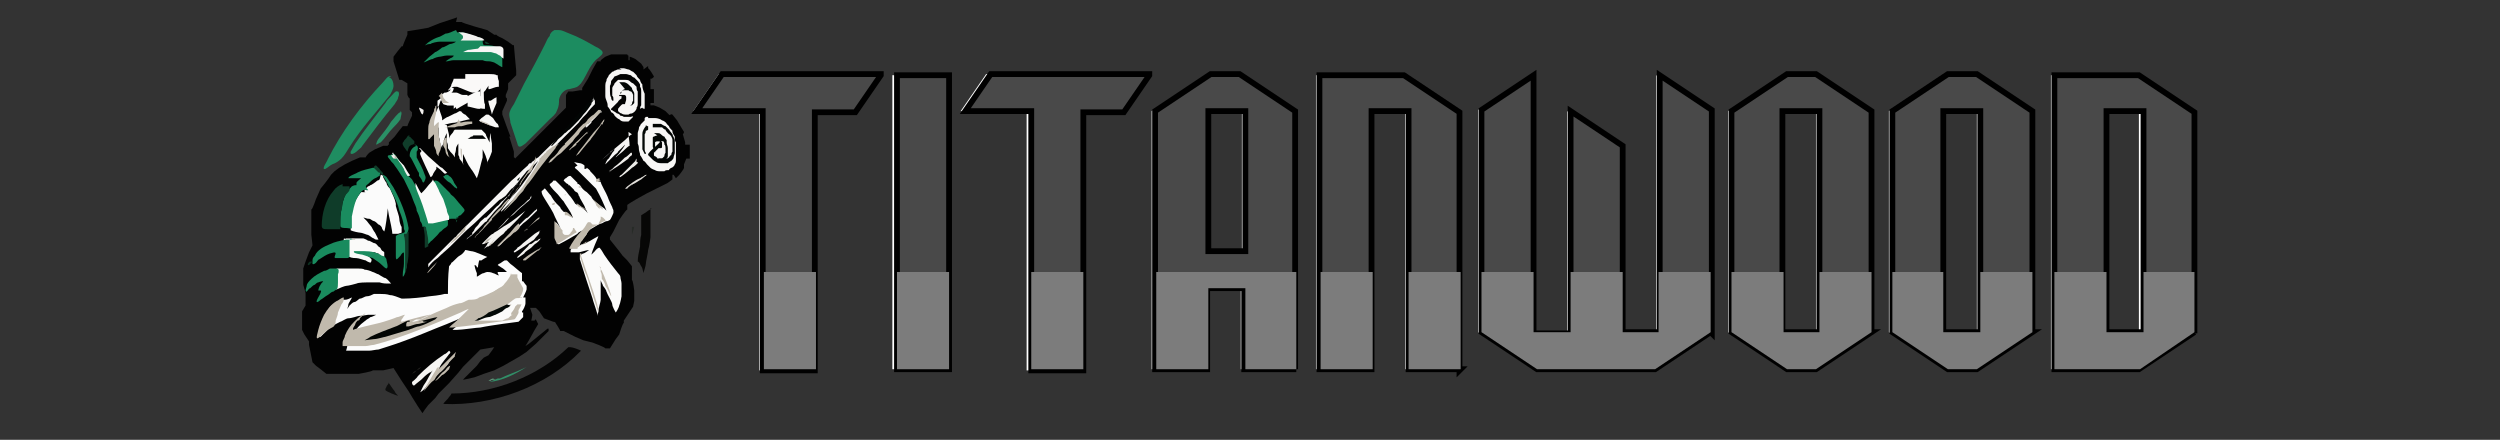 <?xml version="1.0" encoding="UTF-8"?>
<svg id="Layer_1" xmlns="http://www.w3.org/2000/svg" xmlns:xlink="http://www.w3.org/1999/xlink" version="1.1" viewBox="0 0 216 38">
  <rect x="0" y="0" width="216" height="38" fill="#333333" stroke="none"/>
  <!-- Generator: Adobe Illustrator 29.3.1, SVG Export Plug-In . SVG Version: 2.1.0 Build 151)  -->
  <defs>
    <style>
      .st0 {
        fill: #bdb7aa;
      }

      .st1 {
        fill: #f3f2ef;
      }

      .st2 {
        fill: #ccc7bc;
      }

      .st3 {
        fill: #d5d1c9;
      }

      .st4 {
        fill: #f8f8f7;
      }

      .st5 {
        fill: #050505;
      }

      .st6 {
        fill: #faf9f8;
      }

      .st7 {
        fill: #7c7c7c;
      }

      .st8 {
        fill: #020604;
      }

      .st9 {
        fill: #dddad3;
      }

      .st10 {
        fill: #c0baad;
      }

      .st11 {
        fill: #1c8c60;
      }

      .st12 {
        fill: #f5f4f2;
      }

      .st13 {
        fill: #1f8d61;
      }

      .st14 {
        fill: #beb8ab;
      }

      .st15 {
        fill: #f6f5f3;
      }

      .st16 {
        fill: #2a9066;
      }

      .st17 {
        fill: #e4e1dc;
      }

      .st18 {
        fill: #318f68;
      }

      .st19 {
        fill: #fbfbfa;
      }

      .st20 {
        fill: #198b5e;
      }

      .st21 {
        fill: #103d2a;
      }

      .st22 {
        fill: #494949;
        stroke: #000;
        stroke-miterlimit: 10;
        stroke-width: .5px;
      }

      .st23 {
        fill: #070706;
      }

      .st24 {
        fill: #fcfcfb;
      }

      .st25 {
        fill: #0f3c29;
      }

      .st26 {
        fill: #c1bbae;
      }

      .st27 {
        fill: #efedea;
      }

      .st28 {
        fill: #020806;
      }

      .st29 {
        fill: #c1baad;
      }

      .st30 {
        fill: #020202;
      }

      .st31 {
        fill: #103e2a;
      }

      .st32 {
        fill: #020705;
      }

      .st33 {
        fill: #f9f8f7;
      }

      .st34 {
        fill: #fff;
      }

      .st35 {
        fill: #bcb6a9;
      }

      .st36 {
        fill: #0c2f20;
      }

      .st37 {
        fill: #f2f0ee;
      }

      .st38 {
        fill: #1a8b5e;
      }

      .st39 {
        fill: #020503;
      }

      .st40 {
        fill: #272b27;
      }

      .st41 {
        fill: #f8f7f6;
      }

      .st42 {
        fill: #c0b9ac;
      }

      .st43 {
        fill: #fafaf9;
      }

      .st44 {
        fill: #1a8c5f;
      }

      .st45 {
        fill: #f6f5f4;
      }

      .st46 {
        fill: #f0eeeb;
      }

      .st47 {
        fill: #bdb8ac;
      }

      .st48 {
        fill: #f3f2f0;
      }

      .st49 {
        fill: #040e0a;
      }

      .st50 {
        fill: #fbfbfb;
      }

      .st51 {
        fill: #fcfcfc;
      }

      .st52 {
        fill: #f4f3f1;
      }

      .st53 {
        fill: #228e62;
      }

      .st54 {
        fill: #edece9;
      }

      .st55 {
        fill: #0e0f0e;
      }

      .st56 {
        fill: #c2bbae;
      }

      .st57 {
        fill: #629b7d;
      }

      .st58 {
        fill: #c5bfb3;
      }

      .st59 {
        fill: #c3bcaf;
      }

      .st60 {
        fill: #020504;
      }

      .st61 {
        fill: #d9d6cf;
      }

      .st62 {
        fill: #f7f6f5;
      }

      .st63 {
        fill: #1a8b5f;
      }

      .st64 {
        fill: #c3bcb0;
      }
    </style>
  </defs>
  <g>
    <path class="st24" d="M51.9,20.4s0,0,0,0c0,0-.3.6-.4.8,0,.2-.2.6-.3.8,0,0,0,0,0,0,0,0,0,0,0,0,0,0,.2-.2.3-.3,0,0,.1-.2.2-.2,0,0,0,0,.1,0,0,0,0,0,0,0,0,0,.3.4.3.4.2.2.4.6.5.7.1.2.3.4.5.6.1.2.3.4.4.6,0,0,0,0,0,.1,0,0,0,.2,0,.2,0,0,0,.2,0,.3,0,.1,0,.1,0,.3,0,.2,0,.5,0,.7,0,0,0,.1,0,.2,0,0-.1.6-.2.8,0,0-.2.5-.2.5,0,0,0,0,0,0,0,0,0,0,0,0-.2-.5-.6-1.2-.9-1.8,0-.1-.2-.4-.3-.5,0-.1-.2-.4-.2-.5,0,0,0,0,0,0,0,0,0,.8,0,1,0,0,0,.5,0,.7,0,.1-.2.8-.2.9,0,.1-.1.3-.1.4,0,0,0,0,0,0,0,0,0,0,0,0,0,0,0,0,0-.1-.3-.9-.5-1.7-.8-2.5-.2-.6-.5-1.4-.7-2.3,0-.2,0-.2,0-.3,0,0,0,0,0,0,0,0,.2-.1.2-.2.1-.1.5-.3.6-.4,0,0,0,0,0,0-.1,0-.6.1-.7.1,0,0-.2,0-.2,0,0,0,0,0,0,0,0,0,0,0,0,0,0,0,0,0,.1,0,.2,0,.4-.2.5-.3.1,0,.3-.2.4-.3,0,0,0,0,0,0,0,0,.5-.3.7-.4,0,0,0,0,0,0,0,0,0,0,0,0h0Z"/>
    <g>
      <path class="st30" d="M39.4,1.9h.5c0,.1,2.2.7,2.2.7l.6.4h.2c0,.1.5.3.5.3l.5.3.4.3h.1c0,.1.2,2.2.2,2.2v.4l-.7.7v.5s-.2.5-.2.5v.2s.1.1.1.1v.2s-.4.9-.4.9v.3s.4,1.1.4,1.1l.3.8h0c0,0-.1,0-.1,0l.4,1.3v.5c.1,0,.1.1.1.1l.3-.3.8-.8.3-.3,1.7-1.7.3-.3,1-1v-.6s0-.5,0-.5l.2-.3h.4c0,0,.6-.1.6-.1h.2v-.2c0,0,.5-.8.5-.8l.4-.8.4-.7h.3c0,0,0-.1,0-.1l.4-.3.5-.2h.4c0,0,.5,0,.5,0h.5c0,.1.1.1.1.1v.4h.1v-.3c.1,0,.5.2.5.2l.5.4.2.3v.2s.4-.3.4-.3v.2c.1,0,.5.7.5.7h0c0,.1-.2.2-.2.2h-.1c0,0,0,.4,0,.4v.5h.3v1.2h-.3v.2s.3,0,.3,0l.5.2.5.3.3.3h0c0,.1.1,0,.1,0h.1c0-.1.1,0,.1,0l.4.5.3.5.3.5h0c0,.1-.1.2-.1.2l.2.7v.2h.4v1.2h-.3l-.2.5v.3c-.1,0,0,0,0,0h0c0,.1-.4.6-.4.6l-.3.3h0c0,0,0,0,0,0l-.2-.3h0c0,0-.1,0-.1,0v.4c0,0-.4.3-.4.3l-1,.5-.8.4-.9.5-.5.3-.3.2v.4c-.1,0-.7.9-.7.9l-.5,1-.3.5v.2s.4.5.4.5l.4.5.3.4.4.4.4.5h0c0,.1,0,.7,0,.7v.5c.1,0,.2.9.2.9v.9s-.1.5-.1.5l-.8,1.2v.2c-.1,0-.4,1-.4,1l-.3.4-.5.8h-.4c0-.1-1.1-.5-1.1-.5l-.8-.2-.7-.3-1-.5h-.3c0-.1-.4-.7-.4-.7h0c0-.1-.2-.1-.2-.1l-.8-.3-.4-.6-.3-.3h0c0,0-.3,0-.3,0h-.2s.2.6.2.6h0c0,.1-.1.5-.1.5h.3c0-.1.1-.1.1-.1l.2.4-.3.5-.5.9-.3.5.3-.2,1.6-1.3h.1c0,0,0,.2,0,.2l-1.1,1.1-.8.7-.6.4-.7.4-.7.4-.8.4-.9.3-.8.3-.9.2h-.1s.3-.3.3-.3l.3-.3.3-.3.3-.3.3-.4.3-.3.4-.2.3-.4.2-.3-1.2.2-.6.6-.3.3-.3.3-.3.3-.4.5-.8.9-.5.5-.4.4-.3.4-.3.3-.3.3-.3.4-.2.3h0l-.4-.6-.5-.8-.3-.5-.6-.9-.7-1.1-.9.2h-.9c0,.1-1.2.3-1.2.3h-2.8l-.5-.4-.4-.3h0c0,0-.1-.1-.1-.1l-.2-.2-.3-1.5v-.3c0,0-.4-.6-.4-.6l-.2-.4h0v-1.6c0,0,.3-.5.3-.5v-1.1l-.2-.7v-.3s0-.6,0-.6v-.5c0,0,.2-.6.2-.6l.3-.8.3-.6h0c0-.1-.1-.9-.1-.9v-.3s0-1.1,0-1.1v-.8c.1,0,.4-.9.4-.9l.4-.9.4-.5.3-.4.2-.3h0c0,0,0,0,0,0h0c0,0,.3-.3.3-.3l.4-.3.5-.3.6-.3.7-.3h.5c0-.1.3-.4.3-.4l.5-.3.7-.3h.4c0-.1.1-.1.1-.1v-.2c0,0,.5-.5.5-.5l.3-.4.4-.5h.4c0-.1.4-.9.4-.9h0c0-.1,0-.3,0-.3l-.2-.2v-1c-.1,0-.2-.3-.2-.3v-1c0,0-.5-.3-.5-.3h-.2c0,0-.5-1.6-.5-1.6v-.4c0,0,.3-.4.3-.4l.4-.5h.1c0-.1.4-1,.4-1v-.3c.1,0,1.8-.3,1.8-.3l1-.4,1.5-.5Z"/>
      <path class="st51" d="M40.7,21.7c.3,0,1.1.4,1.4.5,0,0,0,0,0,0,0,0,0,0,0,0,0,0-.4.2-.5.3,0,0-.1,0-.2,0,0,0,0,0,0,0,0,0,0,0,0,0,0,0-.1.4-.1.5,0,0,0,0,0,0,0,0,0,0,0,.1,0,0,0,0,0,0h-.1c0-.1-.1-.2-.2-.2,0,0,0,0,0,0,0,.1.1.5.2.7,0,0,0,.3,0,.3,0,0,0,0,0,0,.1,0,.4-.3.6-.3,0,0,.2-.1.3-.1,0,0,0,0,0,0,.1,0,.3,0,.5.1.1,0,.4.2.5.2,0,0,0,0,0,0,0,0,0,0,0,0,0,0-.1-.2-.1-.2,0,0,0-.1,0-.1,0,0,0,0,0,0,0,0,0,0,.2,0,.2,0,.5,0,.6,0-.1-.1-.3-.3-.5-.4,0,0-.3-.2-.3-.2,0,0,0,0,0,0,0,0,0,0,.1-.1,0,0,0,0,0,0,.1,0,.3-.2.5-.3,0,0,.2,0,.2,0,0,0,0,0,0,0,0,0,.2.2.3.3.3.2.7.6,1,.8,0,0,0,0,0,0,0,.1,0,.6,0,.7,0,0,0,0,0,0,0,0,0,0,.1,0,0,0,0,0,0,0,0,0,.2.3.3.4,0,0,0,0,0,.2,0,0,0,.1,0,.1,0,.1-.3.7-.3.7,0,0,0,0,0,0,0,0,.1,0,.2,0,0,0,0,0,0,0,0,0,0,0,0,0,0,.1,0,.3,0,.4,0,0,0,0,0,.1,0,.2-.2.6-.3.7,0,0,0,0,0,.1,0,0,0,0,0,0,0,0,.1,0,.1,0,0,0,0,0,0,0,0,0,0,.3,0,.4,0,0,0,0-.1.1,0,0-.2.2-.3.3,0,0,0,0,0,0,0,0-2.4.3-3.3.5-.3,0-1.6.2-2,.2,0,0-.3,0-.4,0,0,0,0,0,0,0,0,0,0,0,.1-.1.1-.1.4-.3.5-.4.2-.2.4-.3.6-.5.2-.2.4-.3.5-.5,0,0,0,0,.1,0,0,0,0,0,0,0,0,0,0,0,0,0,0,0,0,0,0,0-.1,0-.8.4-.9.4-.4.2-1.2.5-1.4.6-1.3.5-2.4,1-3.8,1.5-.8.3-1.5.5-2.1.7-.2,0-.6.1-.8.1,0,0-.5,0-.6,0-.4,0-1.1,0-1.4,0,0,0,0,0,0,0,0,0,.1-.3.1-.4,0-.2.2-.5.3-.7,0-.1.2-.3.3-.5,0-.1.3-.3.3-.4,0,0,.2-.2.3-.3.1-.1.4-.3.5-.4,0,0,.2-.1.3-.2.1,0,.3-.1.5-.2.1,0,0,0,0,0-.2,0-.6,0-.7,0,0,0-.6.1-.8.1-.1,0-.6.2-.9.2,0,0,0,0,0,0,0,0,0,0,0,0-.2,0-.6.3-.7.3-.2.1-.6.3-.7.4-.2.1-.4.3-.6.5-.1.1-.2.2-.4.4,0,0,0,0-.1,0,0,0,0,0,0,0,0-.1,0-.4,0-.5,0-.2.1-.5.2-.7,0-.2.2-.4.3-.6,0-.1.2-.4.3-.5,0,0,0,0,0-.1,0,0,.2-.3.3-.3,0,0,0,0,0,0,0,0,0,0,0,0,.1,0,.3-.2.4-.3,0,0,0,0,.1,0,.1,0,.3-.2.4-.2,0,0,.1,0,.2,0,.2,0,.4-.1.6-.2,0,0,0,0,0,0,0,0,0,0,0,0,0,0,0,0,0,0,0,.1-.3.5-.3.6,0,.1-.1.4-.1.4,0,0,0,0,0,0,0,0,.2-.3.2-.3.1-.1.3-.3.4-.3.2,0,.4-.3.5-.3.2,0,.4-.2.6-.2.2,0,.4-.1.6-.2.2,0,.4,0,.5,0,0,0,0,0,.1,0,.2,0,.5,0,.8.1.3,0,.7.2,1,.3,0,0,.1,0,.2,0,0,0,0,0,0,0,0,0,0,0,0,0,.6,0,1.6-.1,2.2-.2.1,0,1-.1,1.3-.2,0,0,0,0,.1,0,0,0,.1,0,.2,0,0,0,0,0,0,0,0-.7,0-1.5.1-2.4,0,0,0,0,0,0,0,0,.2-.2.2-.3.1,0,.5-.5.7-.6.2-.1.4-.3.5-.5h0Z"/>
      <path class="st19" d="M49.6,14c0,0,.4.1.5.1.1,0,.3.1.4.2,0,0,0,.1,0,.2,0,0,0,.1,0,.1,0,0,.2,0,.2-.1,0,0,0,0,0,0,0,0,.3.2.3.3.1.1.5.5.5.6,0,0,.2.2.2.3,0,0,.1,0,.2,0,0,.2.5,1,.6,1.3.1.3.3.7.4.9,0,.1.1.2.1.3,0,0,0,.1,0,.2,0,0-.2.5-.3.6,0,0,0,0-.2.1-.2,0-.3.1-.5.2-.2,0-.6.3-.8.4,0,0-.2.1-.3.2,0,0-.2.2-.2.3-.2.3-.6.7-.8,1.1,0,0,0,0,0,0,.1,0,.3-.2.4-.2.2,0,.5-.2.7-.3,0,0,.5-.3.7-.4,0,0,0,0,0,0,0,.1-.3.7-.4,1,0,0-.2.5-.2.6,0,0,0,0,0,0,0,0,.2-.2.3-.3,0,0,.2-.3.4-.3.1.1.3.4.4.6.4.6.8,1.1,1.2,1.6,0,0,.2.2.2.3,0,.2.1.4.1.6,0,.3,0,.8,0,1.1,0,0-.1.6-.2.8,0,.1-.2.5-.3.6,0,0,0,0,0,0,0,0-.3-.5-.3-.7,0-.2-.4-.8-.5-1.1,0-.1-.2-.4-.3-.5,0-.1-.2-.4-.2-.5,0,0,0,0,0,0,0,.1,0,.8,0,1,0,0,0,.5,0,.7,0,.2-.2.7-.2,1,0,.1-.1.3-.1.4,0,0,0,0,0,0,0,0,0,0,0,0,0,0,0-.1,0-.2-.1-.4-.4-1.2-.4-1.3-.4-1.2-.7-2.1-1.1-3.4,0-.2,0-.2,0-.3,0,0,0,0,0,0,0,0,.2-.2.3-.2.1,0,.5-.3.5-.3-.2,0-.8.2-.9.2-.2,0-.5,0-.7,0,0,0,0,0,0,0,0,0,0-.1,0-.2.2-.4.7-1.1,1-1.5,0,0,.1-.1.1-.2-.1,0-.5.2-.5.3-.5.3-1,.6-1.6.9,0,0,0,0-.1,0,0-.2-.2-.4-.2-.6,0,0,0-.3,0-.3,0,0,0-.8,0-1,0,0,0,0,0,0,.2.1.4.5.5.7,0,0,.1.1,0,0-.2-.5-.5-1-.7-1.5-.2-.4-.8-1.3-.9-1.5,0,0-.1-.2-.1-.3,0,0,0,0,0-.1,0,0,.2-.1.2-.2,0,0,.1,0,.1,0,0,0,0,0,0,0,.1.1.3.4.5.6.1.2.3.5.5.7,0,0,.2.2.3.3,0,.1.2.3.3.4.2,0,.4.2.5.3.1,0,.2.2.3.2,0,0,0,0,0,0,0,0-.2-.5-.3-.6-.1-.2-.4-.6-.5-.8-.2-.2-.4-.5-.5-.6-.3-.3-.5-.5-.7-.8,0,0,0,0,0-.1,0,0,.3-.2.3-.3,0,0,0,0,.1,0,0,0,0,0,.1,0,.2.2.5.5.8.8.2.2.3.4.5.6,0,0,.3.4.4.6,0,0,.3.2.4.2,0,0,.4.3.5.4,0,0,.2.2.2.3,0,0,0,0,0,0,0,0,0,0,0,0,0-.1-.3-.6-.3-.7-.1-.2-.3-.5-.4-.7,0,0,0-.1-.1-.2,0-.1-.1-.3-.2-.3,0,0-.2-.1-.2-.2,0,0,0,0,0,0,0,0,0,0,0,0,0,0,0,0,0,0-.1-.1-.3-.3-.4-.4,0,0,0,0-.1,0,0,0,0,0,0-.1,0,0-.1,0-.2-.1,0,0-.1-.1-.2-.2,0,0,0,0,0,0,0,0,.1-.2.2-.2,0,0,.2-.2.3-.2,0,0,0,0,.1,0,0,0,0,0,0,0,.1.1.4.4.6.6,0,0,0,0,0,.1,0,0,0,0,0,0,0,0,0,0,.1,0,0,0,.1.1.2.2,0,.1.3.4.5.5.1.1.3.3.4.4,0,.1.2.3.3.4.2.2.5.4.8.6,0,0,.2.2.2.2,0,0,0,0,0,0-.2-.5-.5-1.2-.9-1.9,0,0,0,0,0,0,0,0-.2-.2-.3-.3-.3-.3-1.2-1.2-1.3-1.3-.2-.2-.4-.2,0-.4h0Z"/>
      <path class="st11" d="M48,2.6c0,0,.2,0,.3,0,.3,0,.6.2.9.3.8.3,1.5.7,2.2,1.1.2.1.4.2.5.3.4.3,0,.5-.2.7-.3.2-.5.5-.7.8-.3.5-.5,1-.8,1.4,0,0-.1.1-.2.2-.2.2-.5.2-.8.3-.4,0-.8.4-.9.9,0,.3,0,.6-.2,1-.1.3-.4.5-.6.7-.7.7-1.4,1.4-2.1,2.1-.3.2-.6.5-.7,0-.2-.6-.4-1.2-.6-1.8,0-.2-.1-.5-.1-.7,0-.3.2-.6.4-.9.3-.6.6-1.2.9-1.8.6-1.1,1.2-2.2,1.8-3.4.1-.2.2-.5.4-.7,0-.2.2-.4.4-.5h0Z"/>
      <path class="st42" d="M45.2,24.9s0,0,0,.1c0,.2-.2.6-.3.7,0,0,0,0,0,0,0,0,.2,0,.2,0,0,.1,0,.3,0,.4,0,.2-.2.5-.3.7,0,.1,0,.1,0,.1,0,0,0,0,0,0,0,0,0,0,0,0,0,0,0,0,0,.1,0,.1-.1.2-.2.4,0,0-.1.2-.2.2-1.2.2-4.2.6-5.3.7,0,0-.2,0-.3,0,0,0,0,0,0,0,0,0,0,0,0,0,0,0,.1-.1.2-.2.5-.4.9-.8,1.3-1.2,0,0,.1-.1.2-.2,0,0,0,0,0,0-.1,0-.5.2-.7.3-2.3,1-5.1,2.2-7.5,2.8-.2,0-.5.1-.7.1-.2,0-.3,0-.5,0-.4,0-.8,0-1.2,0-.1,0-.2,0-.3,0,0,0,0,0,0,0,0,0,0,0,0,0,0,0,0,0,0,0,0,0,0-.2,0-.3,0-.2.2-.4.2-.6.2-.5.5-.9.8-1.2.2-.2.4-.4.6-.5,0,0,.2-.1.3-.2,0,0,0,0,.1,0,0,0,0,0,0,0-.1,0-.2.2-.3.2,0,0-.1.1-.2.2,0,0,0,.2-.2.2,0,0-.2.2-.2.3,0,.1-.2.3-.2.4,0,0,0,0,0,.1,0,0,0,0,0,0,.5-.2,1.5-.4,2.3-.6.4-.1,1.3-.4,1.5-.5.2,0,.5-.2.7-.2,0,0,0,0,0,0,0,0,0,0-.1.1,0,0-.1.2-.2.3,0,0-.1.2,0,.2.8-.2,1.8-.5,2.4-.6,0,0,0,0,.1,0,0,0,0,0,0,0-.3.1-.7.3-.9.4,0,0-.1,0-.2,0,0,0,0,0-.1,0-.1,0-.4.2-.5.3,0,0,0,0,0,0,0,0,0,0,0,0,.4-.1.9-.3,1.3-.5.6-.3,1.3-.6,1.8-.8.4-.2.7-.3,1.1-.4.3,0,.5-.2.8-.3.3,0,.7,0,.9-.2.3-.1.6-.2,1-.4.3-.1.5-.3.8-.4.2-.1.4-.3.6-.4,0,0,.2-.1.2-.2,0,0,.2-.2.3-.3,0,0,.2,0,.3,0,0,0,0,0,.1,0h0Z"/>
      <path class="st19" d="M37.8,8.7s0,0,0,0c0,.2,0,.4,0,.6,0,0,0,0,0,0,0,0,0,0,0,0,0,0,0,0,0-.1,0,0,.1,0,.1,0,0,.2.3.9.3,1,0,0,0,.1,0,.2,0,0,0,0,0,0,0,0,.4-.3.5-.3.2-.1.4-.2.6-.3.1,0,.2-.1.4-.2,0,0,0,0,0,0,0,0,.2,0,.2.1,0,0,.2.2.3.2.1.1.4.4.4.4,0,0,0,0,0,0-.1,0-1.2.3-1.3.3-.2,0-.7.1-.9.2,0,0,0,0,0,0,0,0,.2,0,.2,0,0,.1.2.8.2.9,0,0,0,.2,0,.3,0,0,0,0,0,0,0-.1.1-.3.2-.4,0,0,.2-.2.2-.3,0,0,0,0,.1-.1.2,0,.9,0,1.2,0,.2,0,.6,0,.8,0,0,0,.2,0,.3,0,0,0,.1.1.2.2,0,0,0,0,.1.1,0,0,.1.1.1.2,0,0,.2.4.3.6,0,0,0,0,0,.1,0,0,0,0,0,0,0,0,0,0,0,0,0,0,0,0,0,0,0-.2,0-.7.1-.9,0,0,0-.1,0,0,0,0,0,.1,0,.2,0,.2.1.6.1.7,0,.2,0,.5,0,.7,0,0-.2.6-.4.9,0,0,0,.2,0,.2,0,0,0,0,0,0,0,0,0,0,0,0,0-.1,0-.4-.1-.6,0-.1-.3-.7-.3-.7,0,0,0,.6,0,.7-.2.7-.3,1.3-.5,1.8,0,0,0,0,0,0,0,0,0,0,0,0-.1-.2-.4-.7-.5-.8-.3-.4-.5-.9-.7-1.3,0,0,0-.1,0-.2,0,0,0,.1,0,.3,0,.4,0,.9,0,1,0,0,0,0,0,0,0,0,0,0,0,0,0,0,0,0,0-.2,0-.2-.2-.3-.3-.5,0,0,0-.2-.1-.3,0-.3,0-.4,0-.8,0,0,0-.2,0-.2,0,0,0,0,0,0,0,0-.2.3-.2.4,0,0,0,.3-.1.5,0,0,0,.2,0,.2,0,0,0,0,0,.1,0,0,0,0,0,0,0,0,0,0,0,0-.1-.2-.3-.4-.4-.5,0,0-.2-.3-.2-.3,0,0,0-.1,0-.2,0-.2-.1-.3-.1-.4,0-.2,0-.6,0-.7,0,0,0,0,0,0,0,0-.2.4-.2.5,0,.1-.1.5-.2.6,0,0,0,.3,0,.3,0,0,0,0,0,0,0,0,0,0,0,0,0,0,0,0,0-.1l-.2-.5c0-.1,0-.3-.1-.5,0,0,0,0,0,0,0,0,0-.6,0-.8,0,0,0,0,0,0,0,0-.2.2-.3.3,0,0-.1.2-.2.2,0,0,0,0,0,0,0-.1,0-.7,0-.8,0-.2,0-.4.1-.6,0,0,0,0,0,0,.1-.3.5-1.1.5-1.2,0-.1.2-.4.2-.5,0,0,0,0,0,0h0Z"/>
      <path class="st62" d="M51.3,7.7s0,0,0,0c0,.2,0,.6,0,.6,0,.1,0,.3.1.4,0,0,0,.1,0,.2,0,0,0,0,0,.1-.2.2-.5.5-.7.8-.2.2-.5.5-.7.8-.2.2-.5.5-.7.7,0,0-.2.2-.3.3-.4.4-.8.8-1.2,1.2-.3.3-.5.6-.8,1-.2.2-.4.5-.5.7-.2.3-.4.6-.6.9-.3.4-.6.8-.9,1.2-.2.2-.4.4-.6.6-.3.3-1,1-1.1,1.1,0,0,0,0,0-.1,0,0,0,0,0,0,.3-.4.7-1,1.2-1.5.2-.2.4-.5.5-.6.6-.8,1-1.4,1.5-2.2,0,0,0,0,0,0,0,0,0,0,0,0,0,0,0,0,0,0-.2.2-.5.5-.7.7,0,0-.2.1-.3.2,0,0-.3.4-.4.5,0,0-.4.5-.5.7-.4.5-.7,1-1.1,1.4-.2.3-.5.6-.7.8-.2.2-.4.5-.6.7,0,0,0,0-.1.1,0,.1,0,.1-.2.2-.3.3-.7.7-1,1-.2.2-.4.3-.6.5,0,0,0,0,0,0,0,0,0,0,0,0,0,0,.1-.2.2-.2,0,0,.1-.1.2-.2,0,0,.1,0,.1-.1,0,0,0,0,0-.1,0,0,.2-.2.2-.3.1-.2.3-.3.4-.5.1-.2.3-.3.5-.5,0,0,0,0,.1,0,0,0,0,0,0,0,0,0,.3-.3.4-.4.2-.2.4-.5.7-.7,0,0,.2-.3.4-.4,0,0,.2-.2.3-.3,0,0,.1,0,.2-.1,0-.1.3-.5.4-.6,0-.1.2-.3.3-.4,0,0,0-.1,0-.1,0,0-.4.5-.5.5-.2.2-.4.5-.5.6-.1.1-.3.2-.4.3-.1,0-.3.2-.4.3-.5.5-1,.9-1.6,1.5-.4.4-.8.7-1.2,1.1-.3.3-.8.8-1.1,1.1-.4.4-.8.7-1.2,1.1-.3.2-.6.5-.8.8,0,0,0,0,0,0,0,0,0,0,0,0,0,0,0-.2,0-.3,0,0,0,0,0,0,.1-.1,1.7-1.7,2.2-2.2,0,0,0,0,.1-.1,0,0,.1,0,.2-.2,0,0,0,0,0,0,0,0,0,0,0,0,0,0,2.9-2.9,4.1-4.1.3-.3.5-.5.6-.6.4-.3.9-.9,1.4-1.3,0,0,.1-.2.2-.2,0,0,0,0,.1,0,0,0,0,0,0,0,0,0,0,0,0,0,0,0,0-.1.2-.2.1-.1.2-.2.4-.3,0,0,.1-.1.2-.2,0,0,.2-.2.3-.3.6-.6,1.3-1.2,1.6-1.6.3-.3.6-.6.9-.9,0,0,.1-.1.2-.2,0,0,0,0,0,0,0,0,.2-.2.3-.2,0,0,.2-.2.4-.4,0,0,.3-.4.4-.5,0,0,0,0,.1-.2.1-.2.3-.5.4-.6,0,0,0,0,0,0,0,0,0,0,0-.1h0Z"/>
      <path class="st50" d="M32.9,15.1c0,0,.1,0,.2.1,0,0,0,0,0,.1,0,0,0,0,0,0,0,0,0,0,0,0,.1.2.2.4.3.5,0,.2.2.4.3.5.2.5.4.8.5,1.3,0,0,0,0,0,.2.1.4.3.9.3,1.1,0,.2.1.6.2.7,0,0,0,.2,0,.3,0,0,0,.1,0,.2,0,0,0,0,0,0,0,0-.3.1-.3.1-.1,0-.2,0-.3,0,0,0-.2,0-.2,0,0-.2-.2-1.2-.3-1.6,0-.1-.1-.5-.1-.6,0,.3-.2,1.8-.3,2,0,0,0,0,0,0,0,0,0,0,0,0,0,0-.2-.2-.2-.3,0-.1-.2-.3-.3-.3-.1-.1-.3-.3-.4-.3-.1,0-.3-.2-.4-.2,0,0,0,0-.1,0-.1,0-.3-.1-.4-.1,0,0,0,0,0,0,0,0,.2.2.3.3,0,0,.3.4.4.5,0,0,.2.4.3.5,0,0,.2.4.3.6,0,0,0,0,0,0,0,0,0,0,0,0,0,0-.1,0-.2,0,0,0-.1,0-.2-.1-.1,0-.3-.2-.5-.3-.1,0-.5-.2-.7-.2-.1,0-.6-.1-.8-.2,0,0,0,0,0,0,0-.2,0-.7,0-1,0,0,0-.5.1-.7,0,0,.1-.4.2-.6,0-.1.2-.4.3-.6,0,0,.2-.3.3-.4,0,0,0,0,0,0,0,0,0,0,.1,0,0,0,.4,0,.5.1,0,0,0,0,0,0,0,0,0,0-.1,0,0,0-.1-.1-.2-.1,0,0,0,0,0,0,0,0,0-.1,0-.2,0,0,.2-.2.3-.3,0,0,.1,0,.2-.1,0,0,0,0,0,0,.1,0,.5-.3.6-.4,0,0,.1,0,.2-.1,0,0,0,0,0,0h0Z"/>
      <path class="st41" d="M55.8,10.1s0,0,.1,0c0,0,0,0,.1,0,0,0,0,.1,0,.1,0,0,.1,0,.2,0,0,0,.4,0,.4,0,.2,0,.5.1.6.2,0,0,0,0,0,0,.1,0,.4.2.4.3,0,0,.1.1.2.2,0,0,0,0,0,0,0,.1.2.3.3.4,0,0,0,0,0,.1,0,.1.2.4.2.4,0,0,0,0,0,.1,0,.1,0,.3.1.4,0,.1,0,.3,0,.4,0,.2,0,.4,0,.6,0,0,0,0,0,.1,0,0,0,.3,0,.4,0,0,0,0,0,.1,0,0,0,.2-.1.3,0,.1-.2.3-.3.3,0,0-.2.1-.2.2,0,0,0,0-.1,0-.1,0-.2,0-.3.1-.1,0-.3,0-.4,0,0,0,0,0,0,0,0,0-.3,0-.4-.1,0,0-.3-.1-.4-.2,0,0,0,0,0,0,0,0-.2-.2-.3-.3,0,0,0,0,0,0,0,0-.2-.3-.3-.3,0,0-.2-.4-.3-.5,0,0,0,0,0-.1,0,0-.1-.3-.1-.4,0-.1,0-.3-.1-.5,0,0,0,0,0,0,0,0,0-.6,0-.8,0,0,0,0,0-.1,0-.1.1-.3.1-.4,0,0,0-.2.1-.2,0,0,0-.1.1-.2,0,0,0,0,.1-.1,0,0,.1-.1.2-.2,0,0,0,0,0,0,0,0,0-.1,0-.2,0,0,0,0,0,0h0Z"/>
      <path class="st20" d="M34,13.3c.1,0,.2.1.2.2.1.1.2.2.3.4.1.2.3.3.4.5.1.2.3.5.4.7,0,0,0,.2.1.2,0,0,.1.1.2.2.2.4.5.8.7,1.3,0,0,0,.2.2.1.3-.3.6-.7.8-1,.1-.1.2-.3.3-.3.2,0,.3.1.4.2.1.1.3.3.4.4,0,0,.2.2.2.2,0,0,.2.2.3.3,0,.1.2.2.3.3.2.2.4.5.6.7.4.5.5.4,0,.9,0,0-.1,0-.2.1,0,0-.1.2-.2.2,0,0-.2,0-.4,0,0,0-.3,0-.3.1,0,0,0,.3,0,.4,0,.2-.3.3-.4.4,0,0-.1.1-.2.2-.1,0-.2.2-.3.3-.2.2-.3.3-.5.5-.1,0-.2.3-.4.3,0,0,0,0,0-.1,0-.5,0-1-.2-1.4,0,0-.1,0-.2,0,0,0,0,0,0,0,0-.2-.1-.4-.2-.5,0-.3-.2-.7-.3-.9,0-.3-.2-.6-.3-.9-.2-.6-.5-1.2-.8-1.8-.2-.3-.5-.8-.8-1.2-.1-.2-.3-.3-.4-.5,0,0-.2-.2-.2-.3,0,0,0-.1.2-.1h0Z"/>
      <path class="st5" d="M49.3,30s0,0,0,0c.2,0,.7.2.9.3,0,0,0,0,0,0-3,3.1-7.6,4.8-11.9,4.6,0,0,0,0,0,0,.1-.2.4-.4.5-.6,0,0,.2-.2.2-.3,0,0,0,0,0,0,3.7,0,7.5-1.5,10.1-4h0Z"/>
      <path class="st38" d="M39.5,2.8c0,0,.3,0,.4,0,.3,0,1,.3,1.3.4.2,0,.4.1.5.2,0,0,0,0,0,0,0,0,0,0,0,.1,0,.1,0,.3.1.4.2,0,.7,0,.9.1,0,0,.3.1.4.1,0,0,0,0,0,0,0,0,.2.2.3.2,0,0,0,0,0,0,0,0,0,.4,0,.4,0,.3,0,.7,0,.8,0,0,0,.2,0,.3,0,0,0,0,0,0,0,0,0,0,0,0-.1,0-.5-.3-.7-.4,0,0-.3-.1-.4-.1-.2,0-.4,0-.6-.1,0,0,0,0-.1,0-.3,0-.8,0-1,0-.2,0-.5,0-.6,0-.3,0-.7,0-.8,0-.2,0-.5.1-.6.1,0,0-.1,0-.1,0,0,0,0,0,0,0,0,0,.4-.3.5-.3,0,0,.2-.1.2-.2,0,0,0,0,0,0,0,0,0,0,0,0,0,0-.4,0-.5,0,0,0,0,0-.1,0-.2,0-.5.1-.6.1-.1,0-.5.1-.6.2-.2,0-.5.2-.8.3,0,0,0,0,0,0,0,0,0,0,0,0,0,0,0,0,0,0,0,0,0,0,0,0,0,0,.2-.2.3-.3,0,0,.1-.1.2-.2,0,0,0,0,0,0,0,0,.4-.3.5-.4.1,0,.5-.3.6-.4.2,0,.6-.3.7-.3.1,0,.4-.1.5-.2,0,0,.1,0,.1,0,0,0,0,0,0,0-.1,0-.6,0-.8,0-.2,0-.5,0-.7,0-.2,0-.7.1-.8.2,0,0-.3,0-.4.1,0,0,0,0-.1,0,0,0,0,0,0,0,0,0,0,0,0,0,.1,0,.2-.2.4-.3.3-.2.5-.3.8-.4.1,0,.4-.2.6-.3.3,0,.6-.2.9-.3h0Z"/>
      <path class="st62" d="M53.5,5.9c.1,0,.3,0,.4,0,.1,0,.3.1.4.1.1,0,.3.2.4.2,0,0,.2.2.3.3,0,0,0,0,0,0,0,.1.2.3.3.4,0,.1.1.3.2.4,0,0,0,0,0,.1,0,.2.1.5.2.7,0,.1,0,.3,0,.4,0,0,0,0,0,.2,0,.2,0,.6,0,.7,0,0-.2,0-.2-.1,0,0,0,0,0,0,0,0-.2.1-.2.1,0,0,0,0,0,0,0,0,0,0,0,0,0,0,0-.2.1-.3,0,0,0,0,0-.1,0-.1,0-.3,0-.5,0,0,0-.3,0-.5,0,0,0,0,0-.1,0-.1,0-.3-.1-.4,0,0,0,0,0-.2,0,0-.1-.2-.2-.3,0,0,0,0,0,0,0,0-.2-.2-.3-.3-.1,0-.2-.1-.3-.2-.1,0-.3-.1-.4-.1-.1,0-.3,0-.4,0,0,0,0,0-.1,0,0,0-.4.2-.5.2,0,0-.2.3-.3.4,0,0,0,.3-.1.4,0,.1,0,.3,0,.5,0,0,0,0,0,0,0,.1,0,.4.1.5,0,0,0,.2.1.3,0,0,.1,0,.1,0,0,0,0,0,0-.1,0-.1,0-.3-.1-.3,0,0,0,0,0,0,0-.1,0-.3,0-.3,0-.1,0-.3,0-.4,0-.1.2-.3.2-.4,0,0,.2-.2.3-.3,0,0,.2,0,.3,0,.1,0,.2,0,.3,0,.1,0,.3,0,.4.1,0,0,.2.2.3.2,0,0,0,0,.1.1,0,0,.2.2.2.2,0,0,0,0,0,.1,0,0,0,.2.1.3,0,.1,0,.3,0,.4,0,0,0,0,0,.1,0,0,0,.3,0,.4,0,0,0,0,0,.2,0,0,0,.2-.1.3,0,0,0,0,0,.1-.1.2-.2.3-.4.4,0,0-.2,0-.3.1,0,0-.2,0-.3,0,0,0,0,0,0,0,0,0-.2,0-.3-.1-.1,0-.2-.1-.3-.2,0,0,0,0,0-.1,0,0,0,0,0-.1,0,0,.3-.4.4-.4,0,0,.2,0,.2,0,0,0,0,0,0,0,0-.1.1-.3.1-.4,0,0,0-.1,0-.2,0,0,0-.2-.2-.2,0,0-.1,0-.2,0,0,0-.1,0-.2,0,0,0,0,0,0,.1,0,0,0,.1,0,0,0,0,0,0,.1,0,0,0,.1,0,.1,0,0,0,0,0,0,0,0,0,0,0,0,.1,0,0,0,0,0,.1,0,0-.3.2-.3.3,0,0-.5.5-.6.6,0,0,0,0,0,.1,0,0,0,0,0,0,0,0,.1,0,.2.1,0,0,.2.1.3.2,0,0,.2,0,.3.2,0,0,.2,0,.3.1.1,0,.2,0,.4,0,0,0,.1,0,.2,0,0,0,.2-.1.2,0,0,0,0,0,0,0,0,0-.2.2-.3.3,0,0-.1.1-.1.1,0,0,0,0,0,0,0,0-.2,0-.3,0,0,0,0,0-.1,0-.2,0-.3-.1-.4-.2-.1,0-.3-.2-.4-.3,0-.1-.2-.3-.3-.3,0-.1-.2-.4-.3-.5,0,0,0,0,0-.1,0-.3-.2-.5-.2-.8,0,0,0-.1,0-.2,0-.2,0-.5,0-.6,0,0,0,0,0-.1,0,0,0-.3.1-.4,0,0,0,0,0-.1,0-.1.2-.3.2-.4,0,0,.2-.2.3-.3,0,0,.1,0,.2-.1.1,0,.2-.1.3-.1.1,0,.2,0,.3,0h0Z"/>
      <path class="st13" d="M33.6,6.7c.3,0,.4.5.4.7,0,.3-.2.6-.3.8-1.2,1.5-2.5,2.9-3.5,4.5-.2.3-.4.7-.7,1-.2.2-.5.4-.8.5-.2.1-.4.3-.6.4-.4.1.2-.7.2-.8,1.2-2.4,2.9-4.7,4.8-6.7.2-.2.4-.6.7-.5h0Z"/>
      <path class="st6" d="M40.2,6.4c.1,0,.9,0,1.3,0,.3,0,.7,0,.8,0,.2,0,.5,0,.6.1,0,0,.1,0,.1,0,0,0,0,.3.1.5,0,0,0,.1,0,.2,0,0,0,0,0,.1,0,0,0,.1,0,.2,0,0,0,0-.1,0-.2,0-.6.2-.7.2,0,0,0,0,0,0,0,0,0,0-.1,0,0,0,0,0,0-.1,0,0,0-.2,0-.2,0,0,0,0,0,0,0,0-.1.2-.2.3,0,.1-.2.2-.2.3,0,0,0,0,0,0,0,0,0,0,0,0,0,0,0,0,0,0,0,.3,0,.9.1,1,0,.1,0,.3,0,.4,0,0,0,0,0,0,0,0,0,0-.1,0-.3,0-.8-.2-1.1-.2,0,0,0,0,0,0,0-.1,0-.2,0-.3,0,0,0-.1,0-.2,0,0,0,0,0,0-.3.2-.9.5-1.2.7,0,0-.1,0-.1,0,0,0,0,0,0-.1,0,0,0-.2,0-.2,0,0,0,0,0,0,0,0-.3,0-.4,0,0,0-.3,0-.4,0,0,0,0,0,0,0,0,0-.2-.5-.3-.6,0,0,0,0,0,0,0,0,0,0,0,0,0,0,0,0,0,0,.1,0,.2-.2.3-.2.1,0,.3-.1.4-.2,0,0,.1,0,.2,0,0,0,0,0,0,0,0,0,0,0,0,0,0,0,0,.2-.1.3,0,0,0,0,0,0,0,0,0,0,0,0,0,0,.4,0,.5,0,0,0,0,0,.1,0,.2,0,.3.1.5.2,0,0,0,0,.1,0,0,0,.2,0,.3,0,0,0,0,0,0,0,0,0,0,.1,0,.2,0,0,0,0,0,0,0,0,.2-.1.4-.2.2-.1.4-.2.5-.3,0,0,0-.1,0-.1,0-.1,0-.2,0-.4,0,0,0-.1,0-.2,0,0,0,0,0,0,0,0,0,.2-.1.2,0,0-.1.1-.2.2,0,0,0,0-.1,0,0,0-.2,0-.3,0-.1,0-1-.4-1.3-.5,0,0,0,0,0,0,0,0-.2,0-.3,0-.1,0-.3.2-.4.3,0,0,0,0-.1,0,0,0,0,0,0,0,0,0,.3-.3.3-.5,0,0,.2-.4.2-.5,0,0,0,0,0,0,0,0,.4,0,.5,0,0,0,.4,0,.5,0h0Z"/>
      <path class="st44" d="M32.3,14.4c.2,0,.4.2.5.4.1.1,0,.3,0,.4-.1,0-.3.2-.4.2-.2.1-.4.3-.6.5-.3.2-.2.3,0,.5.1.1-.3,0-.3,0-.2,0-.3.2-.4.3-.1.2-.2.3-.3.5-.2.5-.3,1-.4,1.5,0,.2,0,.4,0,.7,0,.1,0,.2,0,.3,0,.1-.3,0-.5,0-.2,0-.5,0-.5-.2,0,0,0-.1,0-.2,0-.4,0-.8.1-1.2,0-.3.1-.6.2-.9.1-.4.4-.8.7-1.1,0,0,.2-.1.3-.1,0,0,.1,0,.1,0,0,0,0-.1,0-.2,0-.1.3-.3.4-.4,0,0-.1,0-.2,0-.2,0-.4,0-.5,0-.2,0-.4,0-.4,0,0-.2.7-.4.8-.5.4-.2.9-.3,1.3-.4,0,0,.2,0,.3,0h0Z"/>
      <path class="st19" d="M37.5,15.7s0,0,.1.1c0,0,.2.4.3.6,0,.1.3.6.4.8,0,0,.2.6.3.9,0,.2.1.4.2.6,0,0,0,.3,0,.3,0,0,0,0,0,0,0,0,0,0,0,0,0,0,0,0-.1,0,0,0-.9.2-1.3.3-.2,0-.3,0-.4,0,0,0,0,0,0,0-.1-.4-.4-1.3-.5-1.6-.2-.6-.5-1.2-.6-1.6,0,0,0-.2,0-.3,0,0,0,0,0,0,0,0,0,0,0,0,.1.2.4.8.5.9,0,0,0,0,0,0,0,0,.2-.2.2-.2.2-.2.4-.5.6-.7,0,0,.2-.2.2-.3,0,0,0,0,0,0h0Z"/>
      <path class="st19" d="M29.7,23.2c.1,0,.8,0,1.1,0,0,0,0,0,.1,0,.2,0,.5,0,.6.1.2,0,.5.1.7.2.1,0,.4.2.5.2,0,0,.3.2.5.3.2,0,.4.3.5.4,0,0,.1.1.1.1,0,0,0,0,0,0,0,0,0,0-.1,0-.4,0-.6,0-.9-.1,0,0-.1,0-.2,0-.3,0-.7,0-.9,0-.1,0-.7,0-.9.1,0,0-.7.2-.9.2-.1,0-.6.2-.8.3,0,0,0,0-.1,0,0,0,0,0,0,0,0-.2,0-.8,0-1,0-.3,0-.6.1-.8,0,0,0,0,.2,0,0,0,.2,0,.3,0h0Z"/>
      <path class="st25" d="M29.6,16.1c.2,0,.5,0,.6,0,0,0,0,.2,0,.3,0,.1-.2.3-.3.4-.2.3-.3.6-.3.9-.1.4-.2.8-.2,1.2,0,.2,0,.4,0,.6,0,.1,0,.3,0,.3,0,0,.3,0,.3,0,0,0,0,0,0,0,0,0,0,0,0,0-.1,0-.3,0-.5,0-.3,0-.6,0-.9,0-.3,0-.5,0-.5-.3,0-1,.3-2.2,1-3,.2-.3.5-.5.8-.6h0Z"/>
      <path class="st23" d="M56.2,18s0,0,0,0c0,.1,0,.4,0,.5,0,.1,0,.8,0,1.1,0,.1,0,.7,0,.9,0,0-.1.8-.2,1.1,0,.2-.2,1-.2,1.2,0,.2-.2.7-.2.8,0,0,0,0,0,0,0,0-.1-.4-.1-.4,0-.1-.2-.3-.2-.4,0,0,0,0,0,0,0,0-.1-.2-.2-.2,0,0,0,0,0,0,0-.4.1-.8.2-1.3,0-.2,0-.7.1-1,0,0,0-.5,0-.6,0-.3,0-.8,0-1.1,0,0,.5-.3.6-.4,0,0,.2-.1.3-.2h0Z"/>
      <path class="st43" d="M30.7,20.6c.1,0,.4,0,.6,0,0,0,0,0,.1,0,0,0,.3.1.4.2,0,0,0,0,.1,0l.4.2c.2,0,.3.2.4.3,0,0,.2.1.2.2,0,0,.1.2.2.2,0,0,0,0,.1.1,0,0,0,.3,0,.4,0,0,0,0-.1,0,0,0,0,0,0,0-.1,0-.4-.2-.4-.3-.1,0-.2,0-.3-.1-.1,0-.3,0-.4,0-.1,0-1,0-1.3,0,0,0,0,0,0,0,0,0,0,0,0,0,0,0,.2,0,.3,0,.2,0,.4.1.5.2,0,0,0,0,.1,0,0,0,.3.2.3.2,0,0,.2.2.2.2,0,0,0,0,0,0,0,0,0,0,0,.1,0,0,0,.1-.1.2,0,0,0,0,0,0,0,0-.3-.1-.4-.2-.1,0-.6-.2-.8-.2-.1,0-.4,0-.6-.1,0,0-.5,0-.6,0,0,0,0,0,0,0,0-.1,0-.3,0-.5,0-.2.1-.7.1-1,0-.2.1,0,.2-.1,0,0,0,0,0,0,0,0,.3,0,.4,0h0Z"/>
      <path class="st43" d="M38.9,7.6c0,0,.2,0,.3,0,0,0,0,0,0,0,0,0,0,.3-.2.4,0,0,0,0,0,0,.1,0,.4,0,.4,0,.2,0,.4.2.6.2,0,0,0,0,.1,0,.1,0,.2,0,.3,0,0,0,0,0,0,.1,0,0,0,0,0,0,0,0,0,0,0,0,.2-.1.6-.3.8-.4,0,0,0,0,0,0,0,0,.1,0,.2,0,0,0,0,0,.1,0,0,0,0,0,0,.1,0,.5.1.8,0,1.2,0,0,0,.1,0,.2,0,0,0,0,0,0,0,0,0,0,0,0,0,0-.2,0-.2,0-.1,0-.8-.2-.9-.2,0,0,0,0,0,0,0-.2,0-.3,0-.5,0,0,0,0,0,0-.1,0-.8.5-.9.5,0,0-.2.1-.3.2,0,0,0,0,0,0,0,0,0,0,0-.1,0,0,0-.2,0-.2,0,0,0,0,0,0,0,0-.3,0-.4,0,0,0-.3,0-.5-.1,0,0,0,0,0,0,0,0-.2-.3-.2-.5,0,0,0-.1,0-.2,0,0,0,0,0-.1,0,0,.2-.1.3-.2,0,0,0,0,.1,0,.1,0,.3-.1.4-.2h0Z"/>
      <path class="st53" d="M34.4,7.9c.1.1.1.3,0,.5,0,.2-.2.4-.3.6-1,1.2-1.9,2.4-2.8,3.6-.1.2-.3.3-.5.5-.1.1-.6.4-.5,0,0,0,0,0,0,0,.1-.2.3-.5.4-.7.8-1.2,1.7-2.3,2.6-3.5.1-.2.3-.4.5-.6.1-.1.4-.5.5-.4h0Z"/>
      <path class="st38" d="M29.1,23.2c.2,0,.2.3.1.5,0,.3,0,.5,0,.7,0,.2,0,.5-.1.6,0,0-.2.1-.3.2-.2,0-.3.2-.5.3-.2.1-.4.3-.6.4,0,0-.2.2-.3.2-.2,0,.3-.7.3-.8,0,0,.1-.2,0-.2,0,0-.1,0-.2,0,0-.1.1-.4.2-.5,0-.1.3-.3.2-.3,0,0-.2,0-.4.1-.1,0-.2.1-.3.2-.1,0-.3.2-.4.3-.1,0-.2.2-.3.3-.2,0,0-.4,0-.5,0-.2.2-.4.4-.6.3-.3.7-.5,1.1-.7.2,0,.3-.1.5-.2.2,0,.3,0,.5,0h0Z"/>
      <path class="st63" d="M33.1,15.1c0,0,.2.1.3.2.2.3.4.6.6.9.6,1.1,1.1,2.3,1.3,3.5,0,.3-.2.5-.1.7,0,.5,0,.9,0,1.5,0,.5,0,1.1-.2,1.6,0,.1-.1.4-.2.4,0,0,0,0,0,0,0,0,0-.1,0-.2,0-.3.1-.6.1-.9,0-.3,0-.6,0-.9,0-.2-.2,0-.3.2-.3.3-.4.5-.4,0,0-.4,0-.7,0-1.1,0-.2,0-.4,0-.6.2-.2.5-.2.7-.3.1,0,.1-.2,0-.3,0-.6-.2-1.1-.4-1.6-.1-.5-.3-.9-.5-1.3-.2-.4-.4-.8-.6-1.2,0-.1-.4-.5-.3-.6h0Z"/>
      <path class="st20" d="M30.2,20.6c.1,0,0,.1,0,.2,0,.1,0,.3,0,.5,0,.2,0,.4,0,.5,0,.2,0,.3,0,.4,0,0-.1.1-.2.1-.2,0-.4,0-.6,0-.2,0-.3,0-.4,0-.2,0,0-.3,0-.4,0-.2-.4,0-.5,0-.3.1-.6.3-.9.5-.1,0-.2.2-.3.3,0,0-.2.2-.3.1,0,0,0-.2,0-.3,0-.2.1-.3.2-.4.2-.5.8-.8,1.3-1,.4-.2.9-.3,1.4-.4.2,0,.4,0,.6,0h0Z"/>
      <path class="st52" d="M45.9,16.9s0,0,0,.1c0,0,0,0,0,.1,0,0,0,0-.1.1,0,.1-.2.2-.3.3-.2.2-.5.4-.8.7,0,0-.2.2-.3.3-.1.1-.3.2-.4.3-.2.1-.4.4-.5.5,0,0-.2.2-.3.3-.1.1-.4.4-.5.5.4-.2.7-.5,1.1-.7.5-.3,1.1-.8,1.6-1.2,0,0,0,0,0,0,0,0,0,0,0,0-.3.4-1.1,1.2-1.4,1.5,0,0-.2.1-.2.2-.1,0-.2.2-.3.3-.3.2-.6.5-.9.8,0,0-.3.2-.4.3,0,0,0,0-.1,0,0,0,0,0,0,0,0,0,0,0,0,0,0,0,0,0,0,0,0,0-.3.2-.3.2,0,0,0,0,0,0,0,0,0,0,0,0,0,0,.2-.2.3-.4,0,0,0-.1.1-.1,0,0,0,0,0-.1,0,0,0,0,0,0,0,0-.4.2-.5.2,0,0-.1,0,0-.1,0,0,.2-.2.3-.3,0,0,.3-.3.3-.3,0,0,.2-.2.3-.2.1-.1.3-.3.4-.4.4-.3.7-.6,1-1,.4-.4.9-.9,1.3-1.2,0,0,.2-.2.3-.3,0,0,.2-.1.2-.2,0,0,0,0,0,0h0Z"/>
      <path class="st60" d="M56.2,10.7c0,0,.2,0,.4,0,0,0,.1,0,.2,0,.1,0,.2,0,.3,0,0,0,.3.2.4.2,0,0,0,0,0,0,0,0,.2.2.3.3,0,0,.2.3.3.4,0,0,0,0,0,0,0,.1.2.4.2.5,0,0,0,0,0,0,0,.2,0,.4,0,.5,0,0,0,0,0,.1,0,.1,0,.5,0,.5,0,.1-.1.3-.1.4,0,.1-.1.2-.2.3,0,0,0,0,0,0,0,0-.2.1-.3.2,0,0,0,0,0,0,0,0-.2,0-.2,0,0,0,0,0-.2,0,0,0-.1,0-.2,0,0,0-.3,0-.4-.1,0,0-.2-.1-.3-.2,0,0,0,0,0,0,0,0-.3-.3-.4-.4,0,0,0,0,0,0,0,0,0,0,0-.1.2-.3.6-.6.8-.8,0,0,.1-.1.2-.2,0,0,0,0,0,0,0,0,0,0,0-.1,0,0,0,0-.2,0,0,0,0,0-.1,0,0,0-.1.1-.1,0,0,0,0-.2,0-.2,0,0,0,0,0,0,0,0,0,0,.1,0,0,0,.1,0,.2,0,0,0,0,0,0,0,0,0,.1.1.2.1,0,0,0,.1.1.2,0,0,0,0,0,0,0,0,0,.3,0,.3,0,0,0,0,0,.1,0,0,0,.1-.1.1,0,0-.1,0-.2,0,0,0,0,0,0,0,0,0-.3.3-.4.4,0,0,0,0,0,.2,0,0,0,.1.1.1,0,0,.2.1.2.2,0,0,0,0,0,0,0,0,.3,0,.4,0,0,0,0,0,0,0,0,0,.2,0,.3,0,0,0,0,0,.1,0,0,0,.1,0,.2-.1,0,0,.1-.2.2-.2,0,0,0,0,0,0,0,0,0-.2.1-.3,0,0,0-.2,0-.2,0,0,0-.2,0-.3,0,0,0,0,0,0,0-.1,0-.3,0-.4,0,0,0,0,0-.1,0-.2-.2-.5-.3-.5-.1-.1-.3-.3-.3-.4-.1,0-.2-.1-.3-.2,0,0,0,0-.1,0,0,0-.1,0-.2,0,0,0-.4,0-.5,0,0,0,0,0,0,0,0,0,0-.3,0-.3h0Z"/>
      <path class="st19" d="M45.1,25.8c.2,0,.2.2.2.3,0,0,0,.1,0,.2,0,0,0,0-.1,0-.1,0-.3,0-.4,0,0,0,0,0-.1,0,0,0-.1.1-.2.2,0,.1-.2.4-.3.5,0,0-.1.2,0,.2,0,0,0,0,.1,0,0,0,0,0,0,0-.1,0-.3.2-.4.3-.1,0-.3.1-.5.2,0,0-.2,0-.3,0-.2,0-.4,0-.5,0-.4,0-.8,0-1.1,0,0,0-.2,0-.3,0,0,0-.1,0-.1,0,0,0,0,0,0,0,0,0,.2,0,.3-.1.5-.1,1.1-.3,1.5-.5.3-.1.6-.3.9-.5.1,0,.3-.2.4-.3,0,0,0,0,0,0,0,0-.2,0-.3.1,0,0-.1,0-.2,0,0,0,0,0,0,0,0,0,0,0,0,0,.3-.2.5-.4.8-.6.2-.1.5,0,.7-.1h0Z"/>
      <path class="st29" d="M29.7,25.8s0,0,0,.1c0,.1-.1.3-.2.4-.1.2-.2.5-.3.7,0,.2-.1.4-.2.7,0,.2,0,.3-.1.4,0,.1-.2.2-.4.3-.2.1-.3.2-.5.4-.2.1-.3.3-.5.4-.3.2,0-.6,0-.7.1-.4.3-.9.5-1.3.3-.5.6-.9,1.1-1.2.1,0,.4-.3.6-.3h0Z"/>
      <path class="st45" d="M54.3,11.4s0,0,0,0c0,.5.1.8.1,1.2,0,0,0,0,0,0-.1,0-.4.3-.5.4-.2.2-.5.4-.7.6,0,0,0,0,0,0,0,0,0,0,0,0,0-.1.3-.3.4-.5,0,0,.4-.5.4-.6,0,0,0,0,0,0,0,0,0,0,0,0-.2.2-.4.4-.6.6,0,.1-.2.2-.3.3-.1.1-.2.2-.3.3,0,0-.2.2-.3.3,0,0-.2.2-.2.2,0,0,0,0,0,0,0,0,0,0,0,0,0-.1.2-.5.3-.5.1-.2.2-.3.3-.5,0,0,.2-.2.2-.3,0,0-.1,0-.2.1,0,0-.2.1-.2.2-.3.3-.6.5-.9.8,0,0,0,0,0,0,0,0,0,0,0,0,0,0,0,0,0,0,0,0,0,0,0,0,.4-.4,1.7-1.5,2.2-1.9.2-.2.4-.4.6-.5h0Z"/>
      <path class="st39" d="M37.6,27.6s0,0,0,0c0,0,0,0,0,0,0,0,0,0,0,0-.4.2-1,.5-1.4.6-.2,0-.6.2-.9.3-.7.2-1.3.4-2,.6-.1,0-.7.2-1,.2-.1,0-.7.1-.8.1,0,0,0,0,0,0,0,0,0,0,0,0,0,0,.4-.2.5-.3.6-.3,1.4-.6,2.2-.9.1,0,.9-.5,1.1-.5,0,0,.1,0,.1,0,0,0,0,0,0,0,0,.1,0,.2-.2.3,0,0-.1.1,0,.1.1,0,1-.3,1.3-.4.1,0,1.1-.3,1.3-.3h0Z"/>
      <path class="st15" d="M38.9,30.4c0,0,0,0,0,.1,0,0,0,0-.1.1-.2.3-.6.7-.8,1.1,0,.1-.3.4-.3.5,0,0,0,0,0,0,.2-.2.5-.6.6-.6.3-.3.5-.5.9-.8,0,0,0,0,0,0,0,0,0,0,0,0,0,0,0,0,0,0,0,0,0,0,0,0-.1.1-.3.3-.4.5-.1.2-.2.3-.4.4-.1.2-.4.4-.5.5-.1.1-.3.3-.4.5,0,0-.2.2-.3.3,0,0-.2.2-.3.3-.1.2-.4.5-.6.6,0,0,0,0,0,0,0,0,0,0,0,0,.1-.2.2-.4.3-.6.3-.4.4-.7.6-1,0,0,.1-.2.2-.3,0,0-.2.2-.3.2-.3.2-.5.4-.7.6-.1.1-.4.3-.6.5,0,0,0,0-.1,0,0,0-.1-.1-.1-.2,0,0,0-.1,0-.1,0,0,.4-.3.5-.5.7-.7,1.4-1.3,2.3-1.9.1,0,.3-.2.4-.3,0,0,0,0,0,0h0Z"/>
      <path class="st33" d="M36.2,12.8s0,0,.1,0c0,0,0,0,0,0,.2.2.6.6.7.7.2.2.7.6.9.8,0,0,.2.2.3.2.1.1.3.3.4.4.1.1,0,0-.1.1,0,0,0,0,0,0,0,0,0,0-.1,0-.2-.2-.4-.4-.7-.6,0,0,0,0,0,0,0,0,0,.1,0,.2,0,0-.3.4-.3.5,0,0-.1.2-.2.2-.1-.2-.9-1.9-.9-2,0,0,0,0,0,0,0,0,0-.1,0-.1,0,0,0,0,.1-.1,0,0,0,0,0-.1h0Z"/>
      <path class="st42" d="M52.1,18.8s0,0,0,0c0,0,0,0,0,0,0,0,.1.1.2.2,0,0,0,0,0,0,0,0,0,0,0,.1,0,0,0,0,0,0-.2,0-.4.2-.6.3-.1,0-.4.2-.6.3,0,0-.3.3-.4.5,0,.1-.3.4-.4.6,0,0,0,0-.1.1,0,0-.1.2-.1.3,0,0,0,0,0,0,.1,0,.4-.2.5-.3.1,0,.2,0,.3-.1,0,0,0,0,0,0,0,0,0,0,0,0-.1,0-.4.3-.5.3-.1,0-.4.2-.5.3,0,0,0,.1,0,.1-.1,0-.2,0-.3,0,0,0-.3,0-.4,0,0,0,0,0,0,0,0,0,0,0,0,0,0,0,0,0,0-.1.2-.4.6-1,1-1.4,0,0,.3-.3.4-.5,0,0,.1-.2.2-.3,0,0,0,0,.1,0,0,0,0,0,.1,0,0,0,.2.2.2.2,0,0,0,0,0,0,0,0,.3,0,.3,0,0,0,.1,0,.2,0,0,0,0,0,0,0,0-.1.2-.4.2-.5,0,0,0-.1,0-.2,0,0,0,0,0,0h0Z"/>
      <path class="st29" d="M37.7,9.1s0,0,0,0c0,0,0,.1,0,.2,0,0,0,.1,0,.2,0,.4-.2.8-.2,1.2,0,0,0,.2,0,.2,0,0,0,0,0,0,0,0,.2-.2.3-.3.2-.1.1,0,.1.2,0,.2,0,.4,0,.7,0,.3.1.7.2,1,0,0,0,.2,0,.2,0,.2-.1.4-.2.6,0,0,0,.2,0,.2,0,0-.2-.2-.2-.3,0-.2-.1-.4-.2-.6,0-.3,0-.6,0-1,0,0,0-.1,0,0,0,0,0,0-.1.1,0,0-.1.1-.2.2,0,0-.1.2-.2.1,0,0,0,0,0-.1,0-.2,0-.5,0-.7,0-.2,0-.4.1-.6,0-.2.2-.6.4-1,0-.1,0-.2.1-.3,0,0,0-.1,0-.1h0Z"/>
      <path class="st44" d="M35.8,12.5c.1,0,.2,0,.3.2,0,0,0,.1,0,.2,0,0,0,.1-.1.2,0,.2,0,.3,0,.5.3.6.5.9.7,1.5.1.2.1.3,0,.5,0,0-.1.3-.2.1,0-.1-.2-.4-.3-.5,0,0,0-.1,0-.2,0,0,0-.1-.1-.2-.1-.2-.2-.4-.3-.6-.1-.2-.3-.6-.4-.7,0,0,0,0,0-.1,0-.3.2-.7.6-.8h0Z"/>
      <path class="st42" d="M46.3,13.5s0,0,0,.1c0,0,0,.1,0,.2,0,0-.3.7-.3.8,0,.1-.3.4-.4.4-.2.3-.5.6-.6.9-.4.6-.9,1.3-1.4,1.8-.1.1-.3.4-.4.5-.2.2-.3.3-.5.5,0,0-.1.1-.2.2,0,0,0,0,0,0,0,0,0,0,0,.1-.5.5-1,1.1-1.4,1.4,0,0-.2.2-.3.3,0,0,0,0,0,.1,0,0,0,0,0,0,0,0,0,0,0,0,0,0,0,0,0-.1,0,0,.1-.1.2-.2,0,0,0,0,.1,0,0,0,0,0,0,0,0,0,0,0,0-.1,0-.1.2-.2.3-.3,0-.1.3-.3.4-.5,0-.1.3-.3.3-.4,0,0,0,0,0,0,0,0,0,0,.1,0,0,0,0,0,0-.1,0,0,.3-.4.4-.5.2-.2.4-.5.7-.7,0,0,.2-.3.3-.4,0,0,.2-.2.3-.3,0,0,.1,0,.2,0,0,0,0,0,0,0,0-.2.3-.5.4-.6.1-.2.2-.4.4-.5,0,0,0-.1,0-.2,0,0,.1-.1.1-.2.2-.3.6-.8.8-1.2,0,0,.2-.3.3-.4,0,0,0,0,0,0h0Z"/>
      <path class="st10" d="M48.3,12.4s0,0,0,0c-.1.1-.3.3-.3.4-.4.5-.9,1.1-1.2,1.5-.4.5-.7,1-1.1,1.5-.2.2-.4.5-.5.7-.2.2-.4.4-.6.7-.3.3-1,1-1.1,1.1,0,0,0,0,0,0,0,0,0,0,0,0,0,0,0,0,0,0,.1-.2.3-.4.4-.5.2-.3.6-.8.8-1.1.3-.3.6-.7.8-1.1.4-.5.8-1.2,1.1-1.7,0,0,0-.1,0-.2,0,0,0,0,0,0,0,0,0,0,0,0,0,0,.2-.1.2-.2,0,0,.2-.1.2-.2,0,0,.2-.1.2-.2,0,0,.2-.2.4-.3,0,0,0,0,.1-.1,0,0,0,0,0,0h0Z"/>
      <path class="st60" d="M51.4,8.4s0,0,0,0c0,0,0,0,0,0,0,.1-.2.4-.3.5,0,0,0,0,0,.1-.2.3-.4.6-.7.9-.2.3-.5.6-.8.9-.1.1-.3.3-.4.4-.1,0-.3.3-.4.3,0,0-.2.2-.3.3-.1.1-.3.2-.4.4-.1.1-.3.3-.4.4,0,0,0,0-.1,0,0,0,0,0,0,0,0,0,0,0,0,0,0,0,0,0,0,0,.3-.4.7-1,1.2-1.4.2-.2.5-.6.8-.9,0-.1.3-.3.4-.5.1-.1.3-.3.4-.4.1-.1.3-.4.4-.5,0,0,0,0,0,0,.2-.1.5-.3.6-.4,0,0,0,0,0,0h0Z"/>
      <path class="st29" d="M51.9,9.5c0,0,0,.1,0,.2,0,0-.2.2-.3.3-.1.1-.4.4-.5.5,0,0,0,0-.1,0,0,0,0,0,0,0,0,0,0,0,0,0,0,0-.1.1-.2.2-.2.2-.4.4-.5.5-.1.1-.2.2-.3.4-.2.2-.4.4-.5.6-.2.2-.5.5-.7.7-.1.1-.2.2-.3.3-.1.1-.3.2-.4.3-.2.2-.3.3-.5.5,0,0-.1,0-.2.1,0,0,0,0,0,0,0,0,0,0,0,0,0,0,0,0,0,0,0,0,0-.1.1-.2,0-.1.3-.3.4-.4.1-.1.3-.3.4-.5,0,0,.3-.4.5-.5,0,0,0,0,0,0,0,0,0,0,0,0,0,0,0,0,0,0,0,0,0,0,0-.1,0,0,.3-.3.4-.4.3-.3.5-.5.8-.9.1-.1.3-.3.4-.4.1,0,.3-.2.4-.4.1-.1.3-.3.5-.4,0,0,.3-.3.4-.4,0,0,0,0,0,0h0Z"/>
      <path class="st62" d="M41.5,4c0,0,.8,0,1.1,0,0,0,0,0,0,0,.1,0,.4,0,.4,0,0,0,0,0,.2,0,.1,0,.3.1.3.3,0,0,0,.2,0,.3,0,0,0,.1,0,.2,0,0,0,.2,0,.3,0,0,0,0,0,0,0,0,0-.1-.1-.1,0,0,0,0-.1-.1,0,0,0,0-.1-.1-.1,0-.3-.2-.4-.2-.1,0-.3-.1-.4-.1-.1,0-.3,0-.4,0-.1,0-.4,0-.5,0-.2,0-.4,0-.6,0-.3,0-.9,0-1,0,0,0,0,0,0,0,0,0,0,0,.1,0,0,0,.4-.2.5-.2,0,0,0,0,.1,0,0,0,.6-.1.7-.1h0Z"/>
      <path class="st42" d="M47.8,19s.1.1.2.2c0,0,.3.4.4.5,0,0,.1.1.2.2,0,0,0,0,0,.1,0,.1,0,.2.2.3,0,0,0,0,0,0,0,0,.2,0,.3,0,0,0,0,0,0,0,0,0,.2-.1.2-.2,0,0,.2-.2.2-.3,0,0,0,0,0-.1,0,0,.1,0,.1,0,0,0,.1.2.2.3,0,0,0,0,0,.1,0,0,0,0,0,0-.1,0-.5.3-.7.4,0,0-.9.6-1,.6,0,0,0,0,0,0,0,0,0,0,0,0,0-.2-.2-.4-.2-.6,0,0,0-.2,0-.3,0-.1,0-.4,0-.8,0-.1,0-.3,0-.3,0,0,0,0,0,0h0Z"/>
      <path class="st29" d="M44.1,23.7s0,0,0,0c.1,0,.4,0,.6,0,0,0,0,.2,0,.2,0,.2,0,.3,0,.5,0,0,0,0,0,0-.1,0-.2,0-.3,0,0,0,0,0-.1.1,0,0-.2.1-.3.2-.2.1-.6.4-.9.6-.2,0-.4.2-.6.3-.2,0-.5.2-.6.2,0,0-.1,0-.2,0,0,0,0,0,0,0,.1,0,.2-.1.3-.2.4-.2.7-.4,1.1-.7.2-.1.4-.2.5-.4.2-.2.4-.5.5-.7,0,0,0-.2.1-.2h0Z"/>
      <path class="st16" d="M34.6,9.6c.2.1,0,.5,0,.7-.2.3-.4.5-.6.7-.4.4-.7.9-1.1,1.3-.1,0-.3.2-.4.2,0-.1.1-.4.2-.5.4-.5.8-1,1.1-1.5.2-.2.6-.8.8-.8h0Z"/>
      <path class="st8" d="M56.5,11.5c0,0,.2,0,.3,0,0,0,0,0,0,0,.1,0,.2,0,.3.1,0,0,.2.2.3.2,0,0,.1.2.2.3,0,0,0,0,0,.2,0,.2.1.3.1.5,0,.1,0,.3,0,.4,0,0,0,.1,0,.2,0,0,0,0,0,.1,0,0,0,.1-.1.2-.1.1-.2.1-.4.1,0,0,0,0-.1,0,0,0-.3-.1-.2-.1,0,0,.2,0,.3,0,0,0,.2-.2.2-.2,0,0,0-.2.1-.3,0,0,0,0,0-.1,0,0,0-.2,0-.3,0,0,0-.3-.1-.3,0,0,0,0,0-.1,0,0,0-.1-.1-.2,0,0,0,0,0,0,0,0,0,0-.1,0-.1,0-.3,0-.4,0,0,0-.2,0-.2.1,0,0,0,0,0,.1,0,0,0,0,0,.1,0,0,0,.2,0,.3,0,0,0,.3,0,.4,0,0,0,0,0,0,0-.1-.1-.3-.2-.5,0,0,0-.2,0-.3,0,0,0-.1,0-.2,0,0,0-.1,0-.2,0,0,0,0,0-.1,0,0,0-.1.1-.1,0,0,.2-.1.3-.1h0Z"/>
      <path class="st8" d="M53.5,7.1c0,0,.3,0,.4,0,.1,0,.3.1.4.2,0,0,0,0,0,0,0,0,.2.2.3.3,0,.2.2.3.2.5,0,.1,0,.3,0,.4,0,0,0,0,0,.1,0,0,0,.2,0,.3,0,0,0,0,0,0,0,0-.1.1-.2.2,0,0,0,0-.1,0,0,0,0,0-.1,0-.1,0-.2,0-.3,0,0,0,0,0,0,0,0,0,0,0,0,0,0,0,.1,0,.2,0,0,0,0,0,.1,0,0,0,.1,0,.2-.1,0,0,0,0,0,0,0,0,0-.2.1-.3,0,0,0,0,0,0,0,0,0-.3,0-.4,0,0,0,0,0-.1,0,0-.1-.3-.2-.3,0,0,0,0,0,0,0,0-.1,0-.2-.1,0,0,0,0-.1,0,0,0-.1,0-.2,0,0,0,0,0-.1,0,0,0-.1,0-.2.1,0,0,0,.2-.1.2,0,0,0,.1,0,.2,0,0,0,.3,0,.4,0,0,0,0,0,.1,0,0,0,0,0,0,0,0,0,0,0,0,0,0,0,0,0-.1,0,0,0-.3,0-.4,0,0,0,0,0-.1,0,0,0-.1,0-.2,0,0,0,0,0,0,0,0,.1-.1.2-.2,0,0,0,0,0,0,0,0,.1-.1.2-.1,0,0,0,0,0,0h0Z"/>
      <path class="st48" d="M46.4,18s0,0,0,0c0,0,0,.1,0,.2,0,0,0,0,0,0,0,0-.2.2-.2.2-.3.3-.7.7-1,.9-.2.2-.4.4-.6.6,0,0-.2.2-.3.2,0,0-.2.2-.3.3-.1.1-.3.3-.4.4-.1,0-.2.2-.3.3,0,0-.2.2-.3.2,0,0,0,0,0,0,0,0,0,0,0,0,0,0,0,0,0,0,.4-.4.7-.7,1-1,.1-.1,1-1,1.3-1.3,0,0,.2-.2.3-.2.2-.2.4-.4.6-.6,0,0,.2-.1.2-.2,0,0,0,0,0,0h0Z"/>
      <path class="st44" d="M30.8,21.7s.1,0,.2,0c.1,0,.3,0,.5,0,.5,0,1.1.1,1.5.4.2,0,.4.2.4.4,0,.1.2.6,0,.7-.1,0-.3-.2-.4-.3-.2-.2-.5-.4-.8-.6-.3-.1-.6-.2-.9-.3,0,0-.9-.1-.7-.3h0Z"/>
      <path class="st29" d="M50.2,21.9c.1,0,0,.1,0,.2.3.9,1,2.8,1.4,4.2,0,.1.1.4.1.5,0,0,0,.2,0,.2,0,0,0,.1,0,.2,0,0,0,0,0,0,0,0,0,.1,0,0,0,0,0-.1,0-.2-.3-.9-.6-1.8-.8-2.5-.1-.4-.3-.9-.4-1.1-.1-.3-.3-1-.4-1.3,0,0,0-.1,0-.2,0,0,0,0,0,0,0,0,0,0,0,0h0Z"/>
      <path class="st56" d="M39.3,30.7s0,0,0,.1c0,0-.2.2-.3.3-.1.1-.3.3-.4.5,0,0-.4.5-.6.6-.1.1-.3.3-.4.5,0,.1-.3.3-.3.3-.3.3-.5.6-.7.8,0,0,0,0,0,0,0,0,0,0,0,0,0,0,0,0,0,0,.2-.4.5-.9.8-1.4.1-.2.2-.3.3-.5,0,0,0-.1.2-.2,0,0,0,0,0,0,0,0,0,0,0,.1,0,0,0,.1,0,.1,0,0,0,0,.1-.1.2-.2.4-.4.5-.5,0,0,.2-.2.3-.3.2-.2.4-.4.6-.6,0,0,0,0,0,0h0Z"/>
      <path class="st4" d="M42.1,9.9s.1,0,.1,0c0,0,.3.2.4.3,0,0,0,0,0,0,0,0,.3.5.4.5,0,0,.1.2.1.3,0,0,0,0,0,0,0,0-.2,0-.3,0,0,0-.9-.3-1-.4-.1,0-.4-.1-.4-.2,0,0,0,0,0,0,0,0,0,0,0,0,0,0,0,0,0,0,0,0,.1-.1.2-.2,0,0,.3-.2.4-.3,0,0,0,0,0,0h0Z"/>
      <path class="st52" d="M46.6,20c0,0,0,.1,0,.1,0,.1-.3.4-.3.4,0,0-.2.3-.3.3,0,0,0,0,0,0-.4.3-1,.7-1.5,1,0,0,0,0,0,0,0,0-.1,0-.1,0,0,0,0,0,0,0,0,0,0,0,0-.1,0,0,.3-.2.3-.3.2-.1.4-.3.5-.4.1-.1.4-.3.5-.4.1-.1.4-.3.5-.4,0,0,.3-.2.5-.3,0,0,0,0,0,0h0Z"/>
      <path class="st32" d="M55.9,10.9c0,0,.1,0,.1,0,0,0,0,.1,0,.2,0,0,0,0,0,.1,0,0-.1.1-.2.1,0,0,0,0,0,0,0,0,0,.2-.1.3,0,0,0,0,0,.2,0,0,0,.1,0,.2,0,0,0,.3,0,.4,0,0,0,0,0,.1,0,.1,0,.3,0,.4,0,0,0,.2.1.3,0,0,0,0,0,.1,0,0,0,0,0,0,0,0,0,0-.1,0,0,0-.1-.2-.2-.4,0,0,0,0,0-.1,0,0,0-.3,0-.3,0,0,0-.2,0-.2,0-.1,0-.3,0-.4,0,0,0-.2,0-.3,0-.1,0-.2.1-.4,0,0,.1-.2.2-.3,0,0,0,0,0-.1,0,0,0,0,0,0h0Z"/>
      <path class="st48" d="M39.7,2.8s0,0,0,0c0,0,.2,0,.3,0,.1,0,1.2.3,1.3.4.1,0,.4.1.5.2,0,0,0,0,0,.1,0,0-.8,0-1.1,0,0,0-.5,0-.6,0,0,0-.2,0-.3,0,0,0,0,0,0,0,0,0,.2-.2.2-.2,0,0,0,0,0-.1,0,0,0,0,0-.1-.1-.1-.2-.2-.4-.3h0Z"/>
      <path class="st21" d="M35.3,11.8s0,0,.1,0c.1.1.3.3.4.4,0,0,0,0,0,.2,0,0-.1.1-.2.1-.3.1-.3.3-.4.6,0,0,0,.1,0,0-.1-.1-.2-.3-.3-.4-.1-.2-.2-.3,0-.5,0-.1.2-.2.3-.4,0,0,0-.1.2-.1h0Z"/>
      <path class="st29" d="M39.6,10.3s0,0,0,.1c0,0-.2.2-.1.2,0,0,.1,0,.2,0,.2,0,.4-.1.7-.1.1,0,.3,0,.4,0,0,0,0,.1,0,.2,0,0,0,0,0,0-.2,0-.6.1-.9.2-.2,0-.4,0-.6.1-.1,0-.3,0-.4,0-.1,0-.2,0-.4,0,0,0-.1,0-.1,0,0,0,0,0,0,0,0,0,.2,0,.3-.1.3-.1.6-.2.9-.3,0,0,.1,0,.2,0h0Z"/>
      <path class="st1" d="M46.7,20.6s0,0,0,0c0,0,0,0,0,0,0,.1-.3.4-.5.5,0,0-.2.2-.3.3-.1.1-.5.3-.6.5,0,0-.4.3-.6.4,0,0,0,0,0,0,0,0,0,0,0,0,0,0,0,0,0-.1,0,0,0,0,0,0,0,0,.6-.6.9-.9.1-.1.1-.2.2-.2.2,0,.4-.3.5-.3,0,0,.2,0,.2-.1,0,0,0,0,0,0h0Z"/>
      <path class="st21" d="M35.3,20s0,0,0,0c0,.2,0,.6,0,.9,0,0,0,.6,0,.8,0,.2,0,.6-.1,1,0,.1-.1.5-.1.6,0,0,0,.2-.1.3,0,0,0,0,0,0,0-.1,0-.4,0-.6,0-.1,0-.3,0-.5,0-.1,0-.9,0-1.2,0,0,0-.8-.1-.9,0,0,0,0,0,0,0,0,0-.1,0-.2,0,0,.1,0,.2,0,0,0,0,0,0,0h0Z"/>
      <path class="st12" d="M34,13.3s0,0,0,0c0,0,.2.2.3.3,0,.1.5.6.6.7.1.2.4.7.5.8,0,0,0,0,0,0,0,0,0,0,0,.1,0,0,0,0,0,0,0,0-.2,0-.2,0,0,0,0,0,0,0,0,0-.3-.5-.3-.6-.1-.2-.3-.5-.4-.6-.1-.2-.3-.4-.4-.5,0,0-.2-.2-.2-.2,0,0,0,0,0,0,0,0,0,0,0-.1,0,0,0,0,.1,0h0Z"/>
      <path class="st28" d="M44.1,26.4s0,0,0,0c0,0-.2.2-.3.2-.1,0-.3.2-.4.3,0,0-.4.2-.6.3-.1,0-.4.2-.6.2-.3,0-.6.2-.9.3,0,0-.1,0-.2,0,0,0-.2,0-.2,0,0,0,0,0,0,0,0,0,0,0,.1,0,0,0,.3-.1.3-.2.2,0,.7-.3.9-.5.3-.1,1.2-.5,1.6-.7h0Z"/>
      <path class="st62" d="M42.9,8.4c0,0,0,.1,0,.2,0,0,0,.2,0,.3,0,0-.4.9-.4,1,0,0,0,0,0,0,0-.1-.3-1-.3-1.1,0,0,0-.1,0-.1,0,0,0,0,0,0,0,0,.2,0,.2,0,0,0,0,0,0,0,0,0,.3-.2.3-.2,0,0,0,0,0,0h0Z"/>
      <path class="st18" d="M45.5,31.7s.1,0,0,0c-.9.6-2.1,1.2-3.2,1.3,0,0,0,0,0,0,.2-.1.5-.2.7-.3,0,0,.2,0,.2,0,.6-.3,1.5-.6,2.1-.9h0Z"/>
      <path class="st29" d="M52.2,10.3s0,0,0,.1c-.2.3-.4.6-.7,1-.1.2-.4.5-.5.7-.2.2-.5.6-.6.7-.1.1-.3.4-.4.5,0,0-.2.1-.2.2,0,0,0,0,0,0,0,0,0,0,0,0,0,0,0-.1,0-.1,0,0,.2-.3.2-.3.1-.1.3-.4.4-.5.4-.5.8-1.1,1.2-1.5.1-.1.3-.3.3-.4,0,0,0,0,0,0,0,0,0,0,0,0h0Z"/>
      <path class="st55" d="M33.6,33.1s0,0,0,0c0,0,.4.6.5.7,0,.1.3.4.3.4,0,0,0,0,0,0,0,0,0,0,0,0,0,0,0,0,0,0-.1,0-1.1-.4-1.1-.5,0,0,0,0,0,0,0,0,0,0,0-.1,0,0,0,0,.1-.2,0-.1.2-.2.2-.4,0,0,0,0,0,0h0Z"/>
      <path class="st60" d="M40.9,11.7c0,0,.5,0,.6,0,0,0,0,0,.1,0,0,0,0,0,.1,0,0,0,.2.2.3.3,0,0,0,0,0,0,0,0,0,0,0,0-.1,0-1.5,0-1.6,0,0,0,0,0,0,0,0,0,0,0,0,0,0,0,.2-.1.3-.2,0,0,0,0,.1,0h0Z"/>
      <path class="st29" d="M44.9,19.5s0,0,0,.1c0,0,0,0,0,0,0,0,0,0,0,0,0,0,0,0,0,0h0c0,.1-.1.2-.2.3,0,0-.2.2-.3.2,0,0-.2.2-.3.3,0,0-.3.2-.4.3,0,0-.2.2-.3.3,0,0-.3.2-.4.3,0,0,0,0,0,0,0,0,0,0,0-.1.2-.2.6-.6.7-.7.3-.3.4-.4.8-.9,0,0,.2-.2.3-.3,0,0,0,0,0,0h0Z"/>
      <path class="st46" d="M54.6,13.2c0,0,0,.1,0,.2,0,0,0,0,0,0,0,0-.3.2-.3.3-.4.3-.8.6-1.3.9,0,0-.3.2-.4.3,0,0,0,0,0,0,0,0,0,0,0,0,0,0,.4-.4.5-.5.3-.2.7-.6.9-.8.1,0,.4-.3.5-.4,0,0,0,0,.1,0,0,0,0,0,0,0h0Z"/>
      <path class="st21" d="M36.7,19.6s0,0,0,0c0,0,0,0,.1,0,0,0,0,0,0,0,0,.2.2.9.2,1.2,0,0,0,.3,0,.4,0,0,0,0,0,0,0,0,0,0,0,0,0,0,0,0,0,.1,0,0-.1,0-.2.1,0,0,0,0-.1,0,0,0,0,0,0,0,0,0,0-1,0-1,0-.2-.1-.6-.1-.8,0,0,0,0,0-.1h0Z"/>
      <path class="st29" d="M51.8,23s0,0,0,0c0,0,.1.3.2.4.2.4.7,1.7.8,2.1,0,0,0,.1,0,.1,0,0,0,0,0,0-.1-.2-.4-.8-.5-.9,0-.2-.2-.5-.3-.6,0,0,0,0,0,0,0,0,0,0,0,0,0-.2,0-.5-.1-.6,0,0,0-.2,0-.3,0,0,0,0,0-.1,0,0,0,0,0,0h0Z"/>
      <path class="st27" d="M51.9,9.5c0,0,0,.1,0,.2,0,0,0,0,0,0,0,0-.2.2-.3.3,0,0-.3.3-.5.5,0,0,0,0,0,0,0,0,0,0,0,0,0,0,0,.1,0,.1,0,0-.3.3-.4.4,0,0,0,0-.1,0,0,0,0,0,0-.1,0,0,0,0,0,0,0,0,0,0,0,0,0,0,.1-.2.2-.2,0,0,.3-.3.4-.4,0,0,.5-.4.6-.5,0,0,.1-.1.2-.1,0,0,0,0,0,0h0Z"/>
      <path class="st54" d="M55,14c0,0,0,0,.1,0,0,0,0,0,0,0,0,0,0,0,0,.1,0,0,0,0,0,0-.1.1-.3.3-.5.4-.2.2-.7.6-1,.8,0,0-.1,0-.1,0,0,0,.1-.2.2-.2.1-.1.4-.4.5-.5.2-.2.5-.5.7-.7,0,0,0-.1.1-.2h0Z"/>
      <path class="st29" d="M38.6,11.9s0,.1,0,.1c0,.2,0,.5,0,.7,0,.2,0,.3.1.5,0,.2.1.3.2.5,0,0,0,.2,0,0,0,0-.1-.2-.2-.2-.1-.1-.2-.3-.2-.4,0-.2-.1-.3-.2-.5,0-.2,0-.4,0-.5,0,0,0,0,.1,0,0,0,0-.1.1-.2h0Z"/>
      <path class="st29" d="M36.6,27.8c0,0,.3,0,.4,0,0,0,0,0,0,0,0,0-.1,0-.1,0-.1,0-.6.2-.9.2-.1,0-.6.2-.7.2,0,0-.2,0-.2,0,0,0,0,0,0,0,0,0,0-.1,0-.2,0,0,0-.1.1-.2,0,0,.2,0,.3,0,.1,0,.8,0,1-.1h0Z"/>
      <path class="st44" d="M38.5,15.1c.2,0,.2,0,.3.1.2.1.3.3.4.5,0,.1.2.3.3.5,0,.2-.1,0-.2,0,0,0-.1-.1-.2-.2,0,0-.1-.1-.2-.2,0,0-.2-.1-.3-.2,0,0-.1-.1-.2-.2,0,0-.2-.2,0-.2h0Z"/>
      <path class="st29" d="M40.3,19.5c0,0,0,0,0,0,0,0,0,.1-.1.2,0,0,0,0,0,.2,0,0,0,0,0,0,0,0-.6.6-.8.8-.1.1-.3.2-.4.3,0,0-.3.2-.3.3,0,0,0,0,0,0,0,0,0,0,0,0,0,0,.1-.1.2-.2,0,0,0,0,0,0,0,0,0-.1.1-.2,0,0,.4-.5.6-.6.1-.1.2-.2.3-.4.2-.2.4-.4.5-.6h0Z"/>
      <path class="st29" d="M46.6,18.7s0,0,0,0c0,0,0,.1,0,.2,0,0,0,0,0,0-.2.1-.8.6-1,.8,0,0-.3.2-.3.3,0,0,0,0,0,0,0,0,0,0,0,0,0,0,.4-.4.5-.5.1-.1.4-.4.6-.6,0,0,.2-.1.2-.2,0,0,0,0,0,0h0Z"/>
      <path class="st29" d="M46.7,21.4s0,0,0,0c0,0-.3.3-.3.3-.1.1-.4.3-.5.4-.1.1-.4.3-.5.4,0,0-.1,0-.1,0,0,0,0,0-.1,0,0,0,0,0,0,0,0,0,0,0,0-.1,0,0,.5-.4.7-.5,0,0,.6-.4.7-.4,0,0,.2-.1.2-.1,0,0,0,0,0,0h0Z"/>
      <path class="st29" d="M38.2,8s0,0,0,.1c0,0,.1.3.1.3,0,.1.2.2.2.3,0,0,.2.1.3.2,0,0,.1.1,0,0,0,0-.3,0-.3,0,0,0-.2,0-.3,0,0,0,0,0,0,0,0,0,0,0,0,0,0-.2-.2-.6-.3-.6,0,0,0,0,0,0,0,0,0,0,.1-.1h0Z"/>
      <path class="st29" d="M49.8,17.6s0,0,0,0c0,0,.1,0,.1,0,0,0,.4.3.4.3.1,0,.3.2.4.3,0,0,0,0,0,0,0,0,0,0,0,0,0,0,0,0,0,0,0,0,0,0,0,0-.1,0-.4-.3-.6-.3,0,0-.1,0-.1,0,0,0,0,0,0,0,0-.1-.3-.4-.3-.5,0,0,0,0,0,0h0Z"/>
      <path class="st26" d="M51.2,17.3s0,0,0,0c0,0,0,0,.1,0,0,0,.4.3.6.5,0,0,.2.2.2.3,0,0,0,0,0,0,0,0,0,0,0,0,0,0,0,0,0,0,0,0,0,0,0,0,0,0,0,0,0,0,0,0,0,0,0,0,0,0-.3-.2-.3-.2,0,0,0,0,0,0,0,0,0,.1,0,.2,0,0,0,0,0,0,0-.1-.3-.3-.3-.4,0-.1-.2-.4-.3-.4,0,0,0,0,0,0h0Z"/>
      <path class="st29" d="M50.7,11.4c0,0,0,0,0,.1-.1.1-.3.3-.4.4-.2.2-.3.4-.5.5,0,0,0,0,0,0,0,0,0,0,0,0,0,0,0,0,0,.1,0,0-.2.2-.4.3,0,0-.1.1-.2.2,0,0,0,0,0,0,0,0,0,0,0-.1,0,0,.2-.2.2-.2.2-.3.5-.5.9-.9.1-.1.2-.2.3-.3,0,0,.2-.2.3-.2,0,0,0,0,0,0h0Z"/>
      <path class="st14" d="M48.6,18.3s.2,0,.3,0c0,0,0,0,0,0,.1,0,.3.2.4.3,0,0,.2.2.2.2,0,0,0,0,0,0,0,0,0,.1,0,0-.1,0-.3-.1-.5-.2,0,0-.1,0-.2,0,0,0,0,0,0-.1,0,0,0,0,0-.1,0,0,0,0,0-.1h0Z"/>
      <path class="st17" d="M55.9,15.1s0,0,0,0c0,0-.4.3-.5.4-.2.1-.6.4-.7.4-.1,0-.5.3-.5.4,0,0-.1,0-.2,0,0,0,0,0,0,0,0,0,.1-.1.2-.2.3-.2.6-.5,1.1-.7.1,0,.4-.3.6-.3,0,0,0,0,0,0h0Z"/>
      <path class="st29" d="M38.8,31.9s0,0,0,0c0,0,0,0-.1.1,0,0-.2.2-.2.2,0,0,0,0,0,0,0,0,0,0,0,0,0,0,0,0,0,0,0,0-.2.2-.3.2,0,0-.2.2-.3.3,0,0-.2.2-.3.2,0,0,0,0,0,0,0,0,0,0,0,0,0,0,0,0,0,0,.2-.2.4-.5.6-.7,0,0,.3-.2.4-.4,0,0,.2-.2.3-.2,0,0,0,0,0,0h0Z"/>
      <path class="st37" d="M36.2,9.3s0,0,0,0h0c.1,0,.4.2.4.2,0,0,0,0,0,0,0,.1,0,.3-.1.4,0,0,0,0,0,0,0,0,0,0-.1-.1,0,0,0,0,0,0,0,0-.2-.4-.2-.5,0,0,0,0,0-.1h0Z"/>
      <path class="st21" d="M39.3,19s0,0,.1,0c0,0,.1,0,.1,0,0,0,0,.2-.1.2,0,0,0,0,0,0,0,0,0,.1,0,.1,0,0,0,0,0,0,0,0,0,0,0,0,0,0,0,0,0,0,0,0,0,0,0,0,0,0,0,0,0,0,0,0,0,0,0-.1,0,0,0-.3,0-.4,0,0,.3,0,.4-.1h0Z"/>
      <path class="st31" d="M32.4,14.3s0,0,.1,0c0,0,0,0,0,0,0,0,.2.2.3.3,0,.1.3.3.3.4,0,0,0,.1,0,.1,0,0,0,0,0,0,0,0-.1,0-.1,0,0,0,0,0-.1,0,0,0,0,0,0,0,0,0,0-.2-.2-.2-.1-.1-.3-.3-.4-.4,0,0,0,0,0,0,0,0,0,0,0,0,0,0,0,0,0,0h0Z"/>
      <path class="st29" d="M38,22.4s0,0,0,0c0,0-.2.2-.2.2-.1.1-.2.3-.3.4-.2.2-.5.6-.6.6,0,0,0,0,0,0,0,0,.2-.3.3-.4,0,0,.5-.5.6-.6,0,0,.2-.2.2-.2,0,0,0,0,0,0h0Z"/>
      <path class="st40" d="M54.6,19.6s0,0,0,0c0,.1,0,.7,0,.8,0,.1,0,.3,0,.4,0,0,0,0,0,0,0,0,0,0,0,0,0,0,0-.4,0-.5,0,0,.2-.6.2-.7,0,0,0,0,0,0h0Z"/>
      <path class="st56" d="M39.8,12.8s0,0,0,0c0,0,0,.3,0,.4,0,.3.2.9.3,1.1,0,0,0,0,0,0,0,0-.2-.3-.2-.5,0,0,0,0,0,0,0,0,0-.3,0-.4,0,0,0-.4,0-.5,0,0,0,0,0,0h0Z"/>
      <path class="st46" d="M34,13.3s0,0,0,0c0,0,0,0,0,0,0,0,.2.2.2.3,0,0,0,0,0,0,0,0,0,0,0,.1,0,0-.1,0-.2,0,0,0,0,0,0,0,0,0-.2-.2-.2-.3,0,0,0,0,0,0,0,0,0,0,0,0,0,0,.1,0,.2,0h0Z"/>
      <path class="st25" d="M41.8,3.5s0,0,0,0c0,0,0,0,.1,0,0,0,0,0,0,.1,0,0,0,0,.1,0,0,0,.2.1.3.2,0,0,0,0,0,0,0,0,0,0,0,0,0,0-.3,0-.3,0,0,0,0,0,0,0,0,0,0,0-.1-.1,0,0,0-.1,0-.2,0,0,0-.1,0-.1h0Z"/>
      <path class="st29" d="M41.5,10.4c0,0,.4.2.5.2.1,0,.3.2.5.3,0,0,0,0,0,0,0,0,0,0,0,0,0,0-.8-.3-1-.4,0,0,0,0,0,0,0,0,0,0,.1-.1h0Z"/>
      <path class="st29" d="M51.8,15.6s.1,0,.1,0c0,0,0,0,0,0,0,0,0,0,0,0,0,0-.1.1-.2.1,0,0,0,0,0,0,0,0-.2,0-.2,0,0,0,0,0,0,0,0,0,0-.1,0-.2,0,0,.2-.1.3-.1h0Z"/>
      <path class="st59" d="M42.7,20.7s0,0,0,0c0,0-.2.2-.2.2,0,0,0,0,0,0,0,0,0,0,.1,0,0,0,0,0,0,0,0,0-.2.2-.2.2,0,0,0,0-.1,0,0,0,0,0,0,0,0,0,0,0,0,0,0,0,0,0,0,0,0,0,0,0,0,0,0,0,0,0,0,0,0,0,.4-.3.4-.4,0,0,0,0,0,0h0Z"/>
      <path class="st29" d="M47.9,17.5s0,0,.1,0c0,0,0,0,0,0,0,0-.1.1-.1.2,0,0,0,0-.1,0,0,0,0,0,0,0,0,0,0,0-.1,0,0,0,0,0,0-.1,0,0,0,0,0,0,0,0,.2-.1.3-.1h0Z"/>
      <path class="st29" d="M34.1,13.4s.2.2.2.2c0,0,0,0,0,.1,0,0,0,0,0,0,0,0,0,0,0,0,0,0-.2,0-.2,0,0,0,0,0,0,0,0,0,0,0,0,0,0,0,0-.2,0-.3h0Z"/>
      <path class="st0" d="M36.4,31.7s0,0,0,0c0,0-.3.2-.4.3,0,0-.3.2-.4.3,0,0,0,0,0,0,0,0,0,0,0,0,0,0,.3-.2.4-.3,0,0,.3-.2.4-.3,0,0,0,0,0,0h0Z"/>
      <path class="st47" d="M42.5,20.5s0,0,0,0c0,0-.3.3-.4.4,0,0,0,0,0,0,0,0,0,.1-.1.1,0,0,0,0-.1,0,0,0,0,0,0,0,0-.1.1-.2.2-.3,0,0,0,0,0,0,0,0,0,0,0,0,0,0,0,0,0,0,0,0,0,0,0,0,0,0,0,0,0,0h0Z"/>
      <path class="st3" d="M54.7,15.9s0,0,0,0c0,0,0,0,0,0,0,0-.6.4-.6.4,0,0,0,0,0,0,0,0,0,0,0,0,0,0,0,0,.1-.1.2-.1.3-.2.4-.3,0,0,0,0,0,0h0Z"/>
      <path class="st35" d="M45.5,19.8s0,0,0,.1c0,0-.2.2-.2.2,0,0,0,0,0,0,0,0,0,0,0,0,0,0,.2-.2.3-.3h0Z"/>
      <path class="st29" d="M50.1,16.1s.1,0,.1,0c0,0,0,0,0,.1,0,0,0,0,0,0,0,0,0,0,0,0,0,0-.1,0-.2,0,0,0,0,0,0,0,0,0,0-.1,0-.1,0,0,.1,0,.1,0h0Z"/>
      <path class="st61" d="M53,14.5s0,0,0,0c0,0,0,0,0,0,0,0-.2.2-.2.2,0,0-.2.1-.2.1,0,0,0,0,0,0,0,0,0,0,0,0,0,0,.1-.1.3-.2,0,0,.2-.2.3-.2h0Z"/>
      <path class="st9" d="M55.8,15.1s0,0,0,0c0,0,0,0,0,0,0,0-.4.3-.4.3,0,0,0,0-.1,0,0,0,0,0,0,0,0,0,0,0,0,0,0,0,0,0,0,0,0,0,.2-.1.4-.2,0,0,0,0,.1,0h0Z"/>
      <path class="st29" d="M30.4,20.6c0,0,.3,0,.3.1,0,0-.2,0-.3,0-.1,0-.5,0-.2,0,0,0,.2,0,.2,0h0Z"/>
      <path class="st57" d="M42.8,32.8s0,0,0,0c0,0,0,0,0,0,0,0,0,0,0,0,0,0,0,0,0,0,0,0-.4,0-.4.1,0,0-.2,0-.2,0,0,0,0,0,0,0,0,0,0,0,0,0,0,0,.3-.2.4-.2h0Z"/>
      <path class="st2" d="M46.7,21.4s0,0,0,0c0,0,0,0,0,0,0,0-.3.3-.3.3,0,0,0,0,0,0,0,0,0,0,0,0,0,0,0,0,0,0,0,0,0,0,0,0,0,0,.2-.1.2-.1h0Z"/>
      <path class="st21" d="M38.9,3.7s0,0,0,0c0,0,.1,0,.2,0,.2,0,.6,0,.7,0,0,0,0,0,0,0,0,0-.1,0-.2,0,0,0,0,0,0,0,0,0-.5,0-.6,0,0,0,0,0,0,0h0Z"/>
      <path class="st29" d="M49,16.7s0,0,0,0c0,0,0,0,0,0,0,0-.2.2-.2.2,0,0,0,0,0,0,0,0,0,0,0,0,0,0,0-.1,0-.1,0,0,0,0,0,0,0,0,.1,0,.1,0,0,0,0,0,0,0,0,0,0,0,0,0h0Z"/>
      <path class="st29" d="M42.7,20.9s0,0,0,0c0,0,0,0,0,0,0,0-.3.2-.3.3,0,0,0,0-.1,0,0,0,0,0,0,0,0,0,0,0,0,0,0,0,0,0,0,0,0,0,0,0,0,0,0,0,0,0,0-.1,0,0,.2,0,.2,0h0Z"/>
      <path class="st58" d="M52.2,10.3s0,0,0,.1c0,0,0,.1-.1.2,0,0,0,.1-.1.2,0,0,0,0,0,0,0,0,0,0,0,0h0c0,0,0-.1,0-.2,0,0,.2-.2.2-.3h0Z"/>
      <path class="st36" d="M27,22.6s0,0,0,0c0,0,0,0,0,0,0,0-.3.3-.3.3,0,0,0,0-.1,0,0,0,0,0,0,0,0,0,0-.1,0-.1,0,0,0,0,0,0,0,0,0,0,0,0,0,0,.1-.2.2-.2h0Z"/>
      <path class="st49" d="M44.9,15.3s0,0,0,.1c0,0-.1.2-.1.2,0,0,0,0-.1,0,0,0,0-.1,0-.1,0,0,.2-.2.2-.2h0Z"/>
      <path class="st64" d="M50.7,11.4s0,0,0,.1c0,0,0,0-.1.1,0,0-.1.1-.1.1,0,0,0,0,0,0,0,0,0,0,0,0,0,0,0,0,0,0h0c0,0,0,0,0,0,0,0,.2-.2.3-.2h0Z"/>
      <path class="st29" d="M30.3,13.3"/>
    </g>
  </g>
  <g>
    <g>
      <path class="st34" d="M75.8,6.5l-2.2,3.2h-3.5v22.3h-4.5V9.6h-5.7l2.2-3.2h13.7Z"/>
      <path class="st34" d="M81.6,31.9h-4.5V6.5h4.5v25.5Z"/>
      <path class="st34" d="M98.9,6.5l-2.2,3.2h-3.5v22.3h-4.5V9.6h-5.7l2.2-3.2h13.7Z"/>
      <path class="st34" d="M111.7,31.9h-4.5v-7h-3.2v7h-4.5V9.6l4.8-3.2h2.5l4.8,3.2v22.3ZM107.3,21.7v-12.1h-3.2v12.1h3.2Z"/>
      <path class="st34" d="M125.9,31.9h-4.5V9.6h-3.2v22.3h-4.5V6.5h7.3l4.8,3.2v22.3Z"/>
      <path class="st34" d="M147.5,28.7l-4.8,3.2h-10.2l-4.8-3.2V9.5l4.5-3v22.3h3.2V9.6l4.5,3v16.1h3.2V6.5l4.5,3v19.3Z"/>
      <path class="st34" d="M161.4,28.7l-4.8,3.2h-2.5l-4.8-3.2V9.6l4.8-3.2h2.5l4.8,3.2v19.1ZM156.9,28.7V9.6h-3.2v19.1h3.2Z"/>
      <path class="st34" d="M175.3,28.7l-4.8,3.2h-2.5l-4.8-3.2V9.6l4.8-3.2h2.5l4.8,3.2v19.1ZM170.8,28.7V9.6h-3.2v19.1h3.2Z"/>
      <path class="st34" d="M189.3,28.7l-4.8,3.2h-7.3V6.5h7.3l4.8,3.2v19.1ZM184.8,28.7V9.6h-3.2v19.1h3.2Z"/>
    </g>
    <g>
      <g>
        <path class="st22" d="M76.1,6.5l-2.2,3.2h-3.5v22.3h-4.5V9.6h-5.7l2.2-3.2h13.7Z"/>
        <path class="st22" d="M82,31.9h-4.5V6.5h4.5v25.5Z"/>
        <path class="st22" d="M99.3,6.5l-2.2,3.2h-3.5v22.3h-4.5V9.6h-5.7l2.2-3.2h13.7Z"/>
        <path class="st22" d="M112,31.9h-4.5v-7h-3.2v7h-4.5V9.6l4.8-3.2h2.5l4.8,3.2v22.3ZM107.6,21.7v-12.1h-3.2v12.1h3.2Z"/>
        <path class="st22" d="M126.2,31.9h-4.5V9.6h-3.2v22.3h-4.5V6.5h7.3l4.8,3.2v22.3Z"/>
        <path class="st22" d="M147.8,28.7l-4.8,3.2h-10.2l-4.8-3.2V9.5l4.5-3v22.3h3.2V9.6l4.5,3v16.1h3.2V6.5l4.5,3v19.3Z"/>
        <path class="st22" d="M161.7,28.7l-4.8,3.2h-2.5l-4.8-3.2V9.6l4.8-3.2h2.5l4.8,3.2v19.1ZM157.2,28.7V9.6h-3.2v19.1h3.2Z"/>
        <path class="st22" d="M175.6,28.7l-4.8,3.2h-2.5l-4.8-3.2V9.6l4.8-3.2h2.5l4.8,3.2v19.1ZM171.1,28.7V9.6h-3.2v19.1h3.2Z"/>
        <path class="st22" d="M189.6,28.7l-4.8,3.2h-7.3V6.5h7.3l4.8,3.2v19.1ZM185.2,28.7V9.6h-3.2v19.1h3.2Z"/>
      </g>
      <g>
        <rect class="st7" x="66" y="23.5" width="4.5" height="8.4"/>
        <rect class="st7" x="77.5" y="23.5" width="4.5" height="8.4"/>
        <rect class="st7" x="89.1" y="23.5" width="4.5" height="8.4"/>
        <polygon class="st7" points="99.9 23.5 99.9 31.9 104.4 31.9 104.4 24.9 107.6 24.9 107.6 31.9 112 31.9 112 23.5 99.9 23.5"/>
        <rect class="st7" x="121.7" y="23.5" width="4.5" height="8.4"/>
        <rect class="st7" x="114.1" y="23.5" width="4.5" height="8.4"/>
        <polygon class="st7" points="143.3 23.5 143.3 28.7 140.2 28.7 140.2 23.5 135.7 23.5 135.7 28.7 132.5 28.7 132.5 23.5 128 23.5 128 28.7 132.8 31.9 143 31.9 147.8 28.7 147.8 23.5 143.3 23.5"/>
        <polygon class="st7" points="157.2 23.5 157.2 28.7 154.1 28.7 154.1 23.5 149.6 23.5 149.6 28.7 154.4 31.9 156.9 31.9 161.7 28.7 161.7 23.5 157.2 23.5"/>
        <polygon class="st7" points="171.1 23.5 171.1 28.7 167.9 28.7 167.9 23.5 163.5 23.5 163.5 28.7 168.3 31.9 170.8 31.9 175.6 28.7 175.6 23.5 171.1 23.5"/>
        <polygon class="st7" points="185.2 23.5 185.2 28.7 182 28.7 182 23.5 177.5 23.5 177.5 31.9 184.9 31.9 189.6 28.7 189.6 23.5 185.2 23.5"/>
      </g>
    </g>
  </g>
</svg>